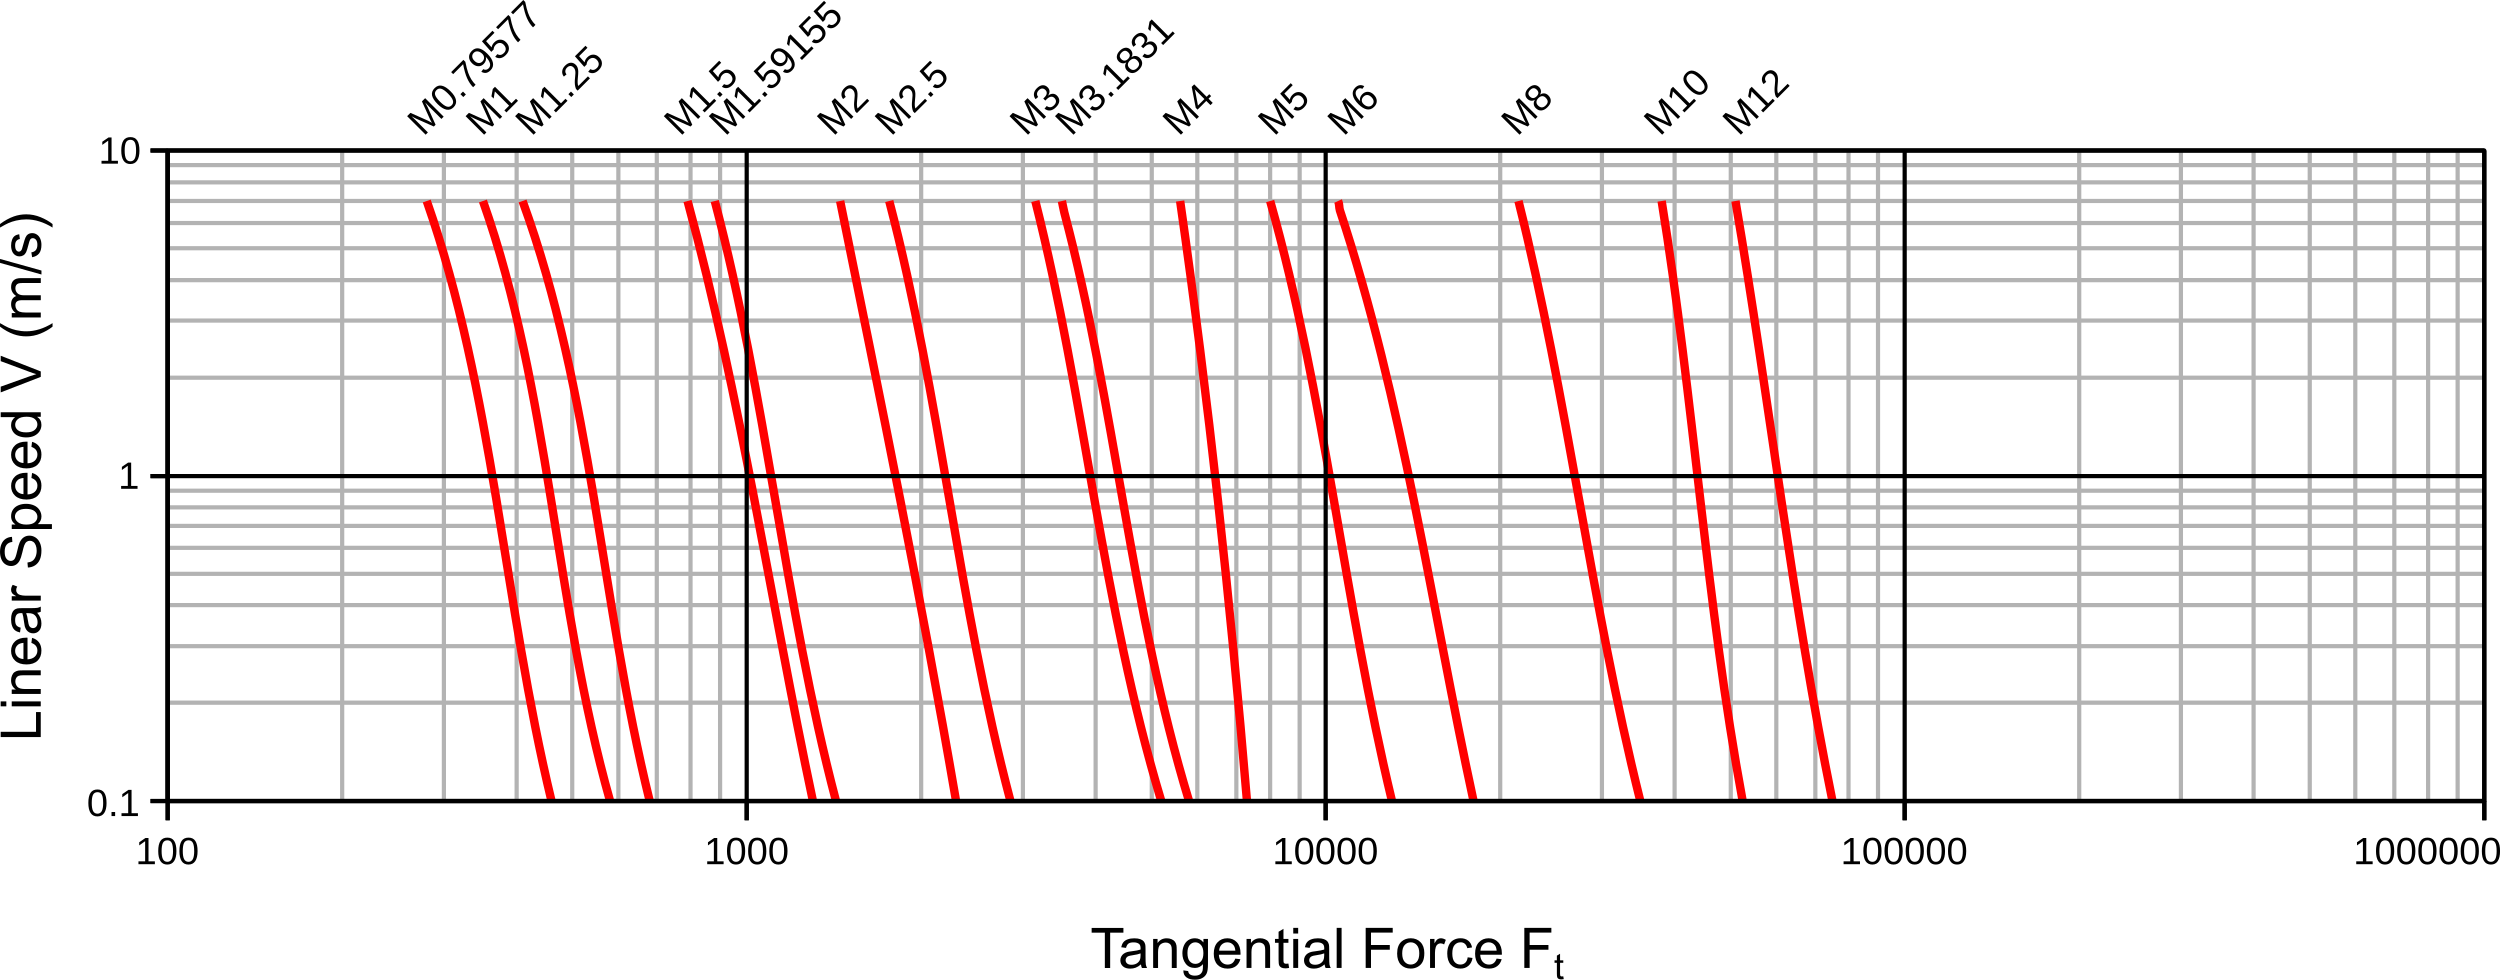 <?xml version="1.0" encoding="UTF-8"?>
<svg width="157.56mm" height="61.748mm" version="1.1" viewBox="0 0 157.56 61.748" xmlns="http://www.w3.org/2000/svg">
 <g fill="none" stroke-linejoin="round" stroke-miterlimit="10">
  <g stroke="#b3b3b3" stroke-width=".265">
   <path d="m21.565 9.485v41"/>
   <path d="m27.976 9.485v41"/>
   <path d="m32.561 9.485v41"/>
   <path d="m36.064 9.485v41"/>
   <path d="m38.972 9.485v41"/>
   <path d="m41.394 9.485v41"/>
   <path d="m43.519 9.485v41"/>
   <path d="m45.383 9.485v41"/>
   <path d="m58.056 9.485v41"/>
   <path d="m64.467 9.485v41"/>
   <path d="m69.051 9.485v41"/>
   <path d="m72.589 9.485v41"/>
   <path d="m75.459 9.485v41"/>
   <path d="m77.919 9.485v41"/>
   <path d="m80.049 9.485v41"/>
   <path d="m81.909 9.485v41"/>
   <path d="m94.549 9.485v41"/>
   <path d="m100.96 9.485v41"/>
   <path d="m105.54 9.485v41"/>
   <path d="m109.08 9.485v41"/>
   <path d="m111.95 9.485v41"/>
   <path d="m114.41 9.485v41"/>
   <path d="m116.5 9.485v41"/>
   <path d="m118.36 9.485v41"/>
   <path d="m131.04 9.485v41"/>
   <path d="m137.45 9.485v41"/>
   <path d="m142.03 9.485v41"/>
   <path d="m145.57 9.485v41"/>
   <path d="m148.44 9.485v41"/>
   <path d="m150.9 9.485v41"/>
   <path d="m153.03 9.485v41"/>
   <path d="m154.89 9.485v41"/>
   <path d="m156.57 44.285h-146"/>
   <path d="m156.57 40.725h-146"/>
   <path d="m156.57 38.135h-146"/>
   <path d="m156.57 36.165h-146"/>
   <path d="m156.57 34.525h-146"/>
   <path d="m156.57 33.145h-146"/>
   <path d="m156.57 31.975h-146"/>
   <path d="m156.57 30.925h-146"/>
   <path d="m156.57 23.805h-146"/>
   <path d="m156.57 20.205h-146"/>
   <path d="m156.57 17.655h-146"/>
   <path d="m156.57 15.645h-146"/>
   <path d="m156.57 14.055h-146"/>
   <path d="m156.57 12.665h-146"/>
   <path d="m156.57 11.495h-146"/>
   <path d="m156.57 10.405h-146"/>
  </g>
  <g stroke="#f00" stroke-width=".529">
   <path d="m115.49 50.485c-2.544-12.509-3.994-25.355-6.113-37.817"/>
   <path d="m109.83 50.485c-2.303-12.432-3.085-25.334-5.107-37.817"/>
   <path d="m103.38 50.485c-3.111-12.443-4.589-25.425-7.679-37.817"/>
   <path d="m92.869 50.485c-2.691-12.435-4.44-25.195-8.424-37.231-0.057-0.193-0.026-0.399-0.112-0.586"/>
   <path d="m87.729 50.485c-2.995-12.424-4.222-25.581-7.678-37.817"/>
   <path d="m78.589 50.485c-1.046-12.581-2.434-25.382-4.212-37.817"/>
   <path d="m74.939 50.485c-3.664-12.01-4.659-25.042-7.865-37.105-0.06-0.235-0.094-0.476-0.149-0.712"/>
   <path d="m73.189 50.485c-3.721-12.322-4.826-25.492-7.939-37.817"/>
   <path d="m63.684 50.485c-3.278-12.371-4.4-25.438-7.641-37.817"/>
   <path d="m60.255 50.485c-2.162-12.64-4.789-25.415-7.306-37.817"/>
   <path d="m52.688 50.485c-3.258-12.363-4.375-25.462-7.641-37.817"/>
   <path d="m51.234 50.485c-2.675-12.603-4.531-25.436-7.902-37.817"/>
   <path d="m40.947 50.485c-3.08-12.475-3.618-25.765-8.014-37.817"/>
   <path d="m38.45 50.485c-3.48-12.29-3.798-25.898-8.014-37.817"/>
   <path d="m34.76 50.485c-3.011-12.439-3.671-25.831-7.865-37.817"/>
  </g>
  <g stroke="#000" stroke-width=".265">
   <path d="m83.549 50.485h-72.981v-41h146v41z"/>
   <path d="m10.568 9.485v41"/>
   <path d="m47.06 9.485v41"/>
   <path d="m83.549 9.485v41"/>
   <path d="m120.04 9.485v41"/>
   <path d="m156.57 9.485v41"/>
   <path d="m156.57 50.485h-146"/>
   <path d="m156.57 30.005h-146"/>
   <path d="m156.57 9.485h-146"/>
   <path d="m10.568 51.695v-1.214"/>
   <path d="m10.568 51.695v-1.214"/>
   <path d="m47.06 51.695v-1.214"/>
   <path d="m47.06 51.695v-1.214"/>
   <path d="m83.549 51.695v-1.214"/>
   <path d="m83.549 51.695v-1.214"/>
   <path d="m120.04 51.695v-1.214"/>
   <path d="m120.04 51.695v-1.214"/>
   <path d="m156.57 51.695v-1.214"/>
   <path d="m156.57 51.695v-1.214"/>
   <path d="m9.487 50.485h1.081"/>
   <path d="m9.487 50.485h1.081"/>
   <path d="m9.487 30.005h1.081"/>
   <path d="m9.487 30.005h1.081"/>
   <path d="m9.487 9.485h1.081"/>
   <path d="m9.487 9.485h1.081"/>
   <path d="m10.568 50.485v-41"/>
   <path d="m10.568 50.485h146"/>
  </g>
 </g>
 <path d="m8.726 54.465v-0.179h0.421v-1.27l-0.372 0.266v-0.199l0.39-0.268h0.194v1.471h0.402v0.179zm2.392-0.826c0 0.276-0.049 0.486-0.146 0.631-0.097 0.145-0.24 0.218-0.43 0.218s-0.332-0.072-0.427-0.217c-0.095-0.144-0.143-0.355-0.143-0.632 0-0.283 0.046-0.496 0.138-0.637 0.093-0.141 0.239-0.212 0.439-0.212 0.195 0 0.338 0.071 0.43 0.214 0.093 0.143 0.139 0.355 0.139 0.635zm-0.214 0c0-0.238-0.028-0.411-0.083-0.518-0.055-0.107-0.145-0.161-0.272-0.161-0.13 0-0.223 0.053-0.28 0.158-0.056 0.105-0.084 0.279-0.084 0.52 0 0.234 0.029 0.406 0.086 0.514 0.058 0.109 0.149 0.163 0.274 0.163 0.124 0 0.215-0.055 0.273-0.166s0.087-0.281 0.087-0.511zm1.548 0c0 0.276-0.049 0.486-0.146 0.631-0.097 0.145-0.24 0.218-0.43 0.218-0.19 0-0.332-0.072-0.427-0.217-0.095-0.144-0.143-0.355-0.143-0.632 0-0.283 0.046-0.496 0.138-0.637 0.093-0.141 0.239-0.212 0.439-0.212 0.194 0 0.338 0.071 0.43 0.214 0.093 0.143 0.139 0.355 0.139 0.635zm-0.214 0c0-0.238-0.028-0.411-0.083-0.518-0.055-0.107-0.145-0.161-0.272-0.161-0.13 0-0.223 0.053-0.28 0.158-0.056 0.105-0.084 0.279-0.084 0.52 0 0.234 0.029 0.406 0.086 0.514 0.058 0.109 0.149 0.163 0.274 0.163 0.124 0 0.215-0.055 0.273-0.166s0.087-0.281 0.087-0.511z"/>
 <path d="m44.571 54.465v-0.179h0.42v-1.27l-0.372 0.266v-0.199l0.39-0.268h0.194v1.471h0.402v0.179zm2.392-0.826c0 0.276-0.049 0.486-0.146 0.631-0.097 0.145-0.24 0.218-0.43 0.218s-0.332-0.072-0.427-0.217c-0.095-0.144-0.143-0.355-0.143-0.632 0-0.283 0.046-0.496 0.138-0.637 0.093-0.141 0.239-0.212 0.439-0.212 0.195 0 0.338 0.071 0.43 0.214 0.093 0.143 0.139 0.355 0.139 0.635zm-0.214 0c0-0.238-0.028-0.411-0.083-0.518-0.055-0.107-0.145-0.161-0.272-0.161-0.13 0-0.223 0.053-0.28 0.158-0.056 0.105-0.084 0.279-0.084 0.52 0 0.234 0.029 0.406 0.086 0.514 0.058 0.109 0.149 0.163 0.274 0.163 0.124 0 0.215-0.055 0.273-0.166s0.087-0.281 0.087-0.511zm1.548 0c0 0.276-0.049 0.486-0.146 0.631-0.097 0.145-0.24 0.218-0.43 0.218-0.19 0-0.332-0.072-0.428-0.217-0.095-0.144-0.143-0.355-0.143-0.632 0-0.283 0.046-0.496 0.138-0.637 0.093-0.141 0.239-0.212 0.439-0.212 0.194 0 0.338 0.071 0.43 0.214 0.093 0.143 0.139 0.355 0.139 0.635zm-0.214 0c0-0.238-0.028-0.411-0.083-0.518-0.055-0.107-0.145-0.161-0.272-0.161-0.13 0-0.223 0.053-0.28 0.158-0.056 0.105-0.084 0.279-0.084 0.52 0 0.234 0.029 0.406 0.086 0.514 0.058 0.109 0.149 0.163 0.274 0.163 0.124 0 0.215-0.055 0.273-0.166s0.087-0.281 0.087-0.511zm1.548 0c0 0.276-0.049 0.486-0.146 0.631-0.097 0.145-0.24 0.218-0.43 0.218s-0.332-0.072-0.427-0.217c-0.095-0.144-0.143-0.355-0.143-0.632 0-0.283 0.046-0.496 0.138-0.637 0.093-0.141 0.239-0.212 0.439-0.212 0.195 0 0.338 0.071 0.43 0.214 0.093 0.143 0.139 0.355 0.139 0.635zm-0.214 0c0-0.238-0.028-0.411-0.083-0.518-0.055-0.107-0.145-0.161-0.272-0.161-0.13 0-0.223 0.053-0.28 0.158-0.056 0.105-0.084 0.279-0.084 0.52 0 0.234 0.029 0.406 0.086 0.514 0.058 0.109 0.149 0.163 0.274 0.163 0.124 0 0.215-0.055 0.273-0.166s0.087-0.281 0.087-0.511z"/>
 <path d="m80.379 54.465v-0.179h0.42v-1.27l-0.372 0.266v-0.199l0.39-0.268h0.194v1.471h0.402v0.179zm2.392-0.826c0 0.276-0.049 0.486-0.146 0.631-0.097 0.145-0.24 0.218-0.43 0.218-0.19 0-0.332-0.072-0.427-0.217-0.095-0.144-0.143-0.355-0.143-0.632 0-0.283 0.046-0.496 0.138-0.637 0.093-0.141 0.239-0.212 0.439-0.212 0.195 0 0.338 0.071 0.43 0.214 0.093 0.143 0.139 0.355 0.139 0.635zm-0.214 0c0-0.238-0.028-0.411-0.083-0.518-0.055-0.107-0.145-0.161-0.272-0.161-0.13 0-0.223 0.053-0.28 0.158-0.056 0.105-0.084 0.279-0.084 0.52 0 0.234 0.029 0.406 0.086 0.514 0.058 0.109 0.149 0.163 0.274 0.163 0.124 0 0.215-0.055 0.273-0.166s0.087-0.281 0.087-0.511zm1.548 0c0 0.276-0.049 0.486-0.146 0.631-0.097 0.145-0.24 0.218-0.43 0.218-0.19 0-0.332-0.072-0.428-0.217-0.095-0.144-0.143-0.355-0.143-0.632 0-0.283 0.046-0.496 0.138-0.637 0.093-0.141 0.239-0.212 0.439-0.212 0.194 0 0.338 0.071 0.43 0.214 0.093 0.143 0.139 0.355 0.139 0.635zm-0.214 0c0-0.238-0.028-0.411-0.083-0.518-0.055-0.107-0.145-0.161-0.272-0.161-0.13 0-0.223 0.053-0.28 0.158-0.056 0.105-0.084 0.279-0.084 0.52 0 0.234 0.029 0.406 0.086 0.514 0.058 0.109 0.149 0.163 0.274 0.163 0.124 0 0.215-0.055 0.273-0.166s0.087-0.281 0.087-0.511zm1.548 0c0 0.276-0.049 0.486-0.146 0.631-0.097 0.145-0.24 0.218-0.43 0.218s-0.332-0.072-0.427-0.217c-0.095-0.144-0.143-0.355-0.143-0.632 0-0.283 0.046-0.496 0.138-0.637 0.093-0.141 0.239-0.212 0.439-0.212 0.195 0 0.338 0.071 0.43 0.214 0.093 0.143 0.139 0.355 0.139 0.635zm-0.214 0c0-0.238-0.028-0.411-0.083-0.518-0.055-0.107-0.145-0.161-0.272-0.161-0.13 0-0.223 0.053-0.28 0.158-0.056 0.105-0.084 0.279-0.084 0.52 0 0.234 0.029 0.406 0.086 0.514 0.058 0.109 0.149 0.163 0.274 0.163 0.124 0 0.215-0.055 0.273-0.166s0.087-0.281 0.087-0.511zm1.548 0c0 0.276-0.049 0.486-0.146 0.631-0.097 0.145-0.24 0.218-0.43 0.218-0.19 0-0.332-0.072-0.428-0.217-0.095-0.144-0.143-0.355-0.143-0.632 0-0.283 0.046-0.496 0.138-0.637 0.093-0.141 0.239-0.212 0.439-0.212 0.194 0 0.338 0.071 0.43 0.214 0.093 0.143 0.139 0.355 0.139 0.635zm-0.214 0c0-0.238-0.028-0.411-0.083-0.518-0.055-0.107-0.145-0.161-0.272-0.161-0.13 0-0.223 0.053-0.28 0.158-0.056 0.105-0.084 0.279-0.084 0.52 0 0.234 0.029 0.406 0.086 0.514 0.058 0.109 0.149 0.163 0.274 0.163 0.124 0 0.215-0.055 0.273-0.166s0.087-0.281 0.087-0.511z"/>
 <path d="m116.19 54.465v-0.179h0.42v-1.27l-0.372 0.266v-0.199l0.39-0.268h0.194v1.471h0.402v0.179zm2.392-0.826c0 0.276-0.049 0.486-0.147 0.631-0.097 0.145-0.24 0.218-0.43 0.218-0.189 0-0.332-0.072-0.427-0.217-0.096-0.144-0.143-0.355-0.143-0.632 0-0.283 0.046-0.496 0.138-0.637 0.093-0.141 0.239-0.212 0.439-0.212 0.195 0 0.338 0.071 0.43 0.214 0.093 0.143 0.14 0.355 0.14 0.635zm-0.215 0c0-0.238-0.027-0.411-0.083-0.518-0.055-0.107-0.145-0.161-0.272-0.161-0.129 0-0.223 0.053-0.28 0.158-0.056 0.105-0.084 0.279-0.084 0.52 0 0.234 0.029 0.406 0.086 0.514 0.057 0.109 0.149 0.163 0.274 0.163 0.124 0 0.215-0.055 0.273-0.166 0.057-0.111 0.086-0.281 0.086-0.511zm1.549 0c0 0.276-0.049 0.486-0.147 0.631-0.097 0.145-0.24 0.218-0.43 0.218-0.189 0-0.332-0.072-0.427-0.217-0.095-0.144-0.143-0.355-0.143-0.632 0-0.283 0.046-0.496 0.138-0.637 0.093-0.141 0.24-0.212 0.439-0.212 0.195 0 0.338 0.071 0.43 0.214 0.093 0.143 0.14 0.355 0.14 0.635zm-0.215 0c0-0.238-0.027-0.411-0.083-0.518-0.054-0.107-0.145-0.161-0.272-0.161-0.129 0-0.223 0.053-0.28 0.158-0.056 0.105-0.084 0.279-0.084 0.52 0 0.234 0.029 0.406 0.086 0.514 0.057 0.109 0.149 0.163 0.274 0.163 0.124 0 0.215-0.055 0.273-0.166 0.057-0.111 0.086-0.281 0.086-0.511zm1.549 0c0 0.276-0.049 0.486-0.147 0.631-0.096 0.145-0.24 0.218-0.429 0.218-0.19 0-0.333-0.072-0.428-0.217-0.095-0.144-0.143-0.355-0.143-0.632 0-0.283 0.046-0.496 0.138-0.637 0.093-0.141 0.24-0.212 0.44-0.212 0.194 0 0.337 0.071 0.429 0.214 0.093 0.143 0.14 0.355 0.14 0.635zm-0.214 0c0-0.238-0.028-0.411-0.084-0.518-0.054-0.107-0.145-0.161-0.271-0.161-0.13 0-0.223 0.053-0.28 0.158-0.057 0.105-0.085 0.279-0.085 0.52 0 0.234 0.029 0.406 0.086 0.514 0.058 0.109 0.149 0.163 0.274 0.163 0.124 0 0.215-0.055 0.273-0.166s0.087-0.281 0.087-0.511zm1.548 0c0 0.276-0.049 0.486-0.146 0.631-0.097 0.145-0.241 0.218-0.43 0.218-0.19 0-0.333-0.072-0.428-0.217-0.095-0.144-0.143-0.355-0.143-0.632 0-0.283 0.046-0.496 0.139-0.637 0.092-0.141 0.239-0.212 0.439-0.212 0.194 0 0.337 0.071 0.43 0.214s0.139 0.355 0.139 0.635zm-0.214 0c0-0.238-0.028-0.411-0.084-0.518-0.054-0.107-0.145-0.161-0.271-0.161-0.13 0-0.223 0.053-0.28 0.158-0.056 0.105-0.085 0.279-0.085 0.52 0 0.234 0.029 0.406 0.086 0.514 0.058 0.109 0.149 0.163 0.274 0.163 0.124 0 0.215-0.055 0.273-0.166s0.087-0.281 0.087-0.511zm1.548 0c0 0.276-0.049 0.486-0.146 0.631-0.097 0.145-0.24 0.218-0.43 0.218s-0.332-0.072-0.428-0.217c-0.095-0.144-0.143-0.355-0.143-0.632 0-0.283 0.047-0.496 0.139-0.637 0.093-0.141 0.239-0.212 0.439-0.212 0.194 0 0.338 0.071 0.43 0.214 0.093 0.143 0.139 0.355 0.139 0.635zm-0.214 0c0-0.238-0.028-0.411-0.083-0.518s-0.146-0.161-0.272-0.161c-0.13 0-0.223 0.053-0.28 0.158-0.056 0.105-0.084 0.279-0.084 0.52 0 0.234 0.028 0.406 0.085 0.514 0.058 0.109 0.149 0.163 0.274 0.163 0.124 0 0.215-0.055 0.273-0.166s0.087-0.281 0.087-0.511z"/>
 <path d="m148.5 54.465v-0.179h0.42v-1.27l-0.372 0.266v-0.199l0.39-0.268h0.194v1.471h0.402v0.179zm2.392-0.826c0 0.276-0.049 0.486-0.147 0.631-0.097 0.145-0.24 0.218-0.43 0.218-0.189 0-0.332-0.072-0.427-0.217-0.096-0.144-0.143-0.355-0.143-0.632 0-0.283 0.046-0.496 0.138-0.637 0.093-0.141 0.239-0.212 0.439-0.212 0.195 0 0.338 0.071 0.43 0.214 0.093 0.143 0.14 0.355 0.14 0.635zm-0.215 0c0-0.238-0.027-0.411-0.083-0.518-0.055-0.107-0.145-0.161-0.272-0.161-0.129 0-0.223 0.053-0.28 0.158-0.056 0.105-0.084 0.279-0.084 0.52 0 0.234 0.029 0.406 0.086 0.514 0.057 0.109 0.149 0.163 0.274 0.163 0.124 0 0.215-0.055 0.273-0.166 0.057-0.111 0.086-0.281 0.086-0.511zm1.549 0c0 0.276-0.049 0.486-0.147 0.631-0.097 0.145-0.24 0.218-0.43 0.218-0.189 0-0.332-0.072-0.427-0.217-0.095-0.144-0.143-0.355-0.143-0.632 0-0.283 0.046-0.496 0.138-0.637 0.093-0.141 0.24-0.212 0.439-0.212 0.195 0 0.338 0.071 0.43 0.214 0.093 0.143 0.14 0.355 0.14 0.635zm-0.215 0c0-0.238-0.027-0.411-0.083-0.518-0.054-0.107-0.145-0.161-0.272-0.161-0.129 0-0.223 0.053-0.28 0.158-0.056 0.105-0.084 0.279-0.084 0.52 0 0.234 0.029 0.406 0.086 0.514 0.057 0.109 0.149 0.163 0.274 0.163 0.124 0 0.215-0.055 0.273-0.166 0.057-0.111 0.086-0.281 0.086-0.511zm1.549 0c0 0.276-0.049 0.486-0.147 0.631-0.096 0.145-0.24 0.218-0.429 0.218-0.19 0-0.333-0.072-0.428-0.217-0.095-0.144-0.143-0.355-0.143-0.632 0-0.283 0.046-0.496 0.138-0.637 0.093-0.141 0.24-0.212 0.44-0.212 0.194 0 0.337 0.071 0.429 0.214 0.093 0.143 0.14 0.355 0.14 0.635zm-0.214 0c0-0.238-0.028-0.411-0.084-0.518-0.054-0.107-0.145-0.161-0.271-0.161-0.13 0-0.223 0.053-0.28 0.158-0.057 0.105-0.085 0.279-0.085 0.52 0 0.234 0.029 0.406 0.086 0.514 0.058 0.109 0.149 0.163 0.274 0.163 0.124 0 0.215-0.055 0.273-0.166s0.087-0.281 0.087-0.511zm1.548 0c0 0.276-0.049 0.486-0.146 0.631-0.097 0.145-0.241 0.218-0.43 0.218-0.19 0-0.333-0.072-0.428-0.217-0.095-0.144-0.143-0.355-0.143-0.632 0-0.283 0.046-0.496 0.139-0.637 0.092-0.141 0.239-0.212 0.439-0.212 0.194 0 0.337 0.071 0.43 0.214s0.139 0.355 0.139 0.635zm-0.214 0c0-0.238-0.028-0.411-0.084-0.518-0.054-0.107-0.145-0.161-0.271-0.161-0.13 0-0.223 0.053-0.28 0.158-0.056 0.105-0.085 0.279-0.085 0.52 0 0.234 0.029 0.406 0.086 0.514 0.058 0.109 0.149 0.163 0.274 0.163 0.124 0 0.215-0.055 0.273-0.166s0.087-0.281 0.087-0.511zm1.548 0c0 0.276-0.049 0.486-0.146 0.631-0.097 0.145-0.24 0.218-0.43 0.218s-0.332-0.072-0.428-0.217c-0.095-0.144-0.143-0.355-0.143-0.632 0-0.283 0.047-0.496 0.139-0.637 0.093-0.141 0.239-0.212 0.439-0.212 0.194 0 0.338 0.071 0.43 0.214 0.093 0.143 0.139 0.355 0.139 0.635zm-0.214 0c0-0.238-0.028-0.411-0.083-0.518s-0.146-0.161-0.272-0.161c-0.13 0-0.223 0.053-0.28 0.158-0.056 0.105-0.084 0.279-0.084 0.52 0 0.234 0.028 0.406 0.085 0.514 0.058 0.109 0.149 0.163 0.274 0.163 0.124 0 0.215-0.055 0.273-0.166s0.087-0.281 0.087-0.511zm1.548 0c0 0.276-0.048 0.486-0.146 0.631-0.097 0.145-0.24 0.218-0.43 0.218s-0.332-0.072-0.428-0.217c-0.095-0.144-0.142-0.355-0.142-0.632 0-0.283 0.046-0.496 0.138-0.637 0.093-0.141 0.239-0.212 0.439-0.212 0.194 0 0.338 0.071 0.43 0.214 0.093 0.143 0.139 0.355 0.139 0.635zm-0.214 0c0-0.238-0.028-0.411-0.083-0.518s-0.145-0.161-0.272-0.161c-0.13 0-0.223 0.053-0.28 0.158-0.056 0.105-0.084 0.279-0.084 0.52 0 0.234 0.028 0.406 0.085 0.514 0.058 0.109 0.149 0.163 0.274 0.163s0.215-0.055 0.273-0.166 0.087-0.281 0.087-0.511z"/>
 <path d="m6.715 50.605c0 0.276-0.049 0.486-0.146 0.631-0.097 0.145-0.24 0.218-0.43 0.218s-0.332-0.072-0.428-0.217c-0.095-0.144-0.143-0.355-0.143-0.632 0-0.283 0.046-0.496 0.138-0.637 0.093-0.141 0.239-0.212 0.439-0.212 0.194 0 0.338 0.071 0.43 0.214 0.093 0.143 0.139 0.355 0.139 0.635zm-0.214 0c0-0.238-0.028-0.411-0.083-0.518-0.055-0.107-0.145-0.161-0.272-0.161-0.13 0-0.223 0.053-0.28 0.158-0.056 0.105-0.084 0.279-0.084 0.52 0 0.234 0.029 0.406 0.086 0.514 0.058 0.109 0.149 0.163 0.274 0.163 0.124 0 0.215-0.055 0.273-0.166s0.087-0.281 0.087-0.511zm0.527 0.826v-0.257h0.228v0.257zm0.63 0v-0.179h0.421v-1.27l-0.372 0.266v-0.199l0.39-0.268h0.194v1.471h0.402v0.179z"/>
 <path d="m7.633 30.805v-0.179h0.421v-1.27l-0.372 0.266v-0.199l0.39-0.268h0.194v1.471h0.402v0.179z"/>
 <path d="m6.398 10.315v-0.179h0.421v-1.27l-0.372 0.266v-0.199l0.39-0.268h0.194v1.471h0.402v0.179zm2.392-0.826c0 0.276-0.049 0.486-0.146 0.631-0.097 0.145-0.24 0.218-0.43 0.218s-0.332-0.072-0.428-0.217c-0.095-0.144-0.143-0.355-0.143-0.632 0-0.283 0.046-0.496 0.138-0.637 0.093-0.141 0.239-0.212 0.439-0.212 0.194 0 0.338 0.071 0.43 0.214 0.093 0.143 0.139 0.355 0.139 0.635zm-0.214 0c0-0.238-0.028-0.411-0.083-0.518-0.055-0.107-0.145-0.16-0.272-0.16-0.13 0-0.223 0.053-0.28 0.158-0.056 0.105-0.084 0.279-0.084 0.52 0 0.234 0.029 0.406 0.086 0.514 0.058 0.109 0.149 0.163 0.274 0.163 0.124-1e-4 0.215-0.056 0.273-0.166 0.058-0.111 0.087-0.281 0.087-0.511z"/>
 <path d="m27.819 7.495-0.779-0.779c-0.086-0.086-0.166-0.171-0.241-0.256 0.072 0.126 0.125 0.227 0.159 0.305l0.494 1.097-0.111 0.111-1.101-0.489-0.187-0.094-0.118-0.064 0.094 0.089 0.16 0.153 0.778 0.779-0.141 0.141-1.167-1.167 0.208-0.208 1.12 0.499c0.044 0.022 0.089 0.046 0.137 0.074 0.048 0.027 0.081 0.046 0.101 0.06-0.018-0.027-0.042-0.069-0.073-0.128-0.031-0.06-0.05-0.098-0.056-0.114l-0.504-1.114 0.203-0.203 1.167 1.167zm0.575-1.743c0.195 0.195 0.309 0.378 0.343 0.55 0.034 0.171-0.016 0.324-0.15 0.458-0.134 0.134-0.286 0.184-0.456 0.149-0.17-0.035-0.352-0.15-0.548-0.346-0.2-0.2-0.318-0.383-0.353-0.548-0.034-0.166 0.019-0.319 0.161-0.461 0.138-0.137 0.289-0.188 0.456-0.152 0.167 0.035 0.349 0.152 0.547 0.35zm-0.152 0.152c-0.168-0.168-0.31-0.271-0.425-0.307-0.114-0.037-0.216-0.011-0.306 0.079-0.092 0.092-0.12 0.195-0.086 0.31 0.035 0.114 0.138 0.257 0.308 0.427 0.166 0.166 0.307 0.267 0.424 0.303 0.118 0.036 0.221 0.01 0.309-0.079 0.088-0.088 0.113-0.191 0.075-0.311-0.038-0.119-0.138-0.26-0.3-0.422zm0.957 0.211-0.181-0.181 0.162-0.162 0.181 0.181zm0.128-2.221c0.063 0.301 0.121 0.528 0.175 0.681 0.054 0.152 0.119 0.291 0.195 0.417 0.076 0.125 0.168 0.241 0.276 0.349l-0.156 0.156c-0.149-0.149-0.274-0.337-0.376-0.565-0.102-0.229-0.186-0.524-0.253-0.887l-0.627 0.627-0.127-0.127 0.771-0.771zm1.387-0.509c0.2 0.2 0.318 0.391 0.352 0.572 0.035 0.181-0.015 0.338-0.151 0.474-0.091 0.091-0.183 0.145-0.277 0.162-0.093 0.016-0.195-0.007-0.304-0.069l0.12-0.165c0.127 0.067 0.241 0.05 0.343-0.051 0.086-0.086 0.112-0.192 0.08-0.318-0.033-0.126-0.121-0.264-0.267-0.414 0.028 0.072 0.03 0.15 0.007 0.234-0.024 0.083-0.068 0.157-0.132 0.221-0.105 0.105-0.225 0.153-0.359 0.144-0.135-0.009-0.261-0.073-0.38-0.191-0.122-0.122-0.184-0.252-0.185-0.39-0.002-0.139 0.059-0.269 0.18-0.391 0.13-0.13 0.276-0.18 0.439-0.151 0.163 0.029 0.341 0.14 0.533 0.333zm-0.306 0.018c-0.094-0.094-0.191-0.148-0.291-0.162-0.101-0.014-0.187 0.015-0.259 0.087-0.072 0.072-0.104 0.153-0.096 0.244 0.007 0.09 0.052 0.177 0.136 0.26 0.085 0.085 0.173 0.132 0.264 0.14 0.091 0.008 0.171-0.024 0.242-0.094 0.043-0.043 0.073-0.093 0.091-0.149 0.017-0.057 0.018-0.114 0.003-0.171-0.014-0.057-0.044-0.109-0.09-0.155zm1.486-0.744c0.123 0.123 0.183 0.257 0.181 0.401-0.002 0.144-0.068 0.28-0.198 0.41-0.109 0.109-0.22 0.173-0.335 0.192-0.114 0.019-0.225-0.007-0.333-0.08l0.133-0.168c0.147 0.084 0.285 0.061 0.416-0.07 0.08-0.08 0.119-0.167 0.116-0.26-0.003-0.094-0.047-0.183-0.132-0.268-0.073-0.073-0.156-0.11-0.247-0.109-0.09 3e-5 -0.174 0.039-0.252 0.116-0.04 0.04-0.072 0.084-0.094 0.132-0.022 0.047-0.035 0.104-0.04 0.169l-0.146 0.146-0.589-0.667 0.663-0.663 0.127 0.127-0.528 0.528 0.348 0.393c0.015-0.114 0.07-0.219 0.167-0.316 0.115-0.115 0.24-0.173 0.375-0.173 0.136-0.001 0.258 0.052 0.366 0.161zm0.263-1.595c0.063 0.301 0.121 0.528 0.176 0.681 0.054 0.152 0.119 0.291 0.195 0.417 0.076 0.125 0.168 0.241 0.276 0.349l-0.156 0.156c-0.149-0.149-0.274-0.337-0.376-0.565-0.102-0.229-0.186-0.524-0.253-0.887l-0.627 0.627-0.127-0.127 0.771-0.771zm0.943-0.943c0.063 0.301 0.121 0.528 0.176 0.681s0.119 0.291 0.195 0.417c0.076 0.125 0.168 0.241 0.276 0.349l-0.156 0.156c-0.149-0.149-0.274-0.337-0.376-0.565-0.102-0.229-0.186-0.524-0.253-0.887l-0.627 0.627-0.127-0.127 0.771-0.771z"/>
 <path d="m31.505 7.495-0.779-0.779c-0.086-0.086-0.166-0.171-0.241-0.256 0.072 0.126 0.125 0.228 0.159 0.305l0.494 1.097-0.111 0.111-1.101-0.489-0.187-0.094-0.118-0.064 0.094 0.089 0.16 0.153 0.778 0.779-0.141 0.141-1.167-1.167 0.208-0.208 1.12 0.499c0.044 0.022 0.089 0.046 0.137 0.074 0.048 0.027 0.081 0.046 0.101 0.06-0.018-0.027-0.042-0.069-0.073-0.128-0.031-0.06-0.05-0.098-0.056-0.114l-0.504-1.114 0.203-0.203 1.167 1.167zm0.411-0.411-0.127-0.127 0.297-0.297-0.898-0.898-0.075 0.451-0.141-0.141 0.086-0.465 0.138-0.137 1.04 1.04 0.284-0.284 0.127 0.127z"/>
 <path d="m34.624 7.495-0.779-0.779c-0.086-0.086-0.166-0.171-0.241-0.256 0.072 0.126 0.125 0.227 0.159 0.305l0.494 1.097-0.111 0.111-1.101-0.489-0.187-0.094-0.118-0.064 0.094 0.089 0.16 0.153 0.778 0.779-0.141 0.141-1.167-1.167 0.208-0.208 1.12 0.499c0.044 0.022 0.089 0.046 0.137 0.074 0.048 0.027 0.081 0.046 0.101 0.06-0.018-0.027-0.042-0.069-0.073-0.128-0.031-0.06-0.05-0.098-0.056-0.114l-0.504-1.114 0.203-0.203 1.167 1.167zm0.411-0.411-0.127-0.127 0.297-0.297-0.898-0.898-0.075 0.451-0.141-0.141 0.086-0.465 0.138-0.137 1.04 1.04 0.284-0.284 0.127 0.127zm0.969-0.969-0.181-0.181 0.162-0.162 0.181 0.181zm0.402-0.402-0.105-0.105c-0.036-0.093-0.059-0.184-0.068-0.273-0.009-0.091-0.011-0.178-0.006-0.263 0.004-0.085 0.011-0.166 0.021-0.244 0.01-0.078 0.015-0.152 0.017-0.222 0.001-0.07-0.006-0.134-0.022-0.193-0.015-0.06-0.047-0.113-0.094-0.161-0.064-0.064-0.133-0.095-0.205-0.093-0.073 2e-3 -0.143 0.036-0.209 0.103-0.064 0.064-0.099 0.133-0.105 0.21-0.007 0.075 0.018 0.147 0.073 0.217l-0.167 0.138c-0.082-0.104-0.117-0.218-0.104-0.341 0.013-0.124 0.073-0.239 0.18-0.346 0.118-0.118 0.236-0.18 0.354-0.187 0.119-0.008 0.229 0.039 0.331 0.141 0.045 0.045 0.08 0.101 0.104 0.166 0.024 0.065 0.038 0.141 0.042 0.226 0.004 0.086-5e-3 0.233-0.026 0.442-0.012 0.115-0.015 0.213-0.011 0.292 0.004 0.079 0.017 0.146 0.039 0.201l0.609-0.609 0.127 0.127zm1.35-2.11c0.123 0.123 0.183 0.257 0.18 0.401-0.002 0.144-0.068 0.28-0.198 0.41-0.109 0.109-0.22 0.173-0.335 0.192s-0.225-0.007-0.333-0.08l0.133-0.168c0.147 0.084 0.285 0.061 0.416-0.07 0.08-0.08 0.119-0.167 0.116-0.26-0.003-0.094-0.047-0.183-0.132-0.268-0.073-0.073-0.156-0.11-0.247-0.109-0.09 2e-5 -0.174 0.039-0.252 0.116-0.04 0.04-0.071 0.084-0.094 0.132-0.022 0.047-0.035 0.104-0.04 0.169l-0.146 0.146-0.589-0.667 0.663-0.663 0.127 0.127-0.528 0.528 0.348 0.393c0.015-0.114 0.07-0.219 0.167-0.316 0.115-0.115 0.24-0.173 0.375-0.173 0.136-0.001 0.258 0.052 0.366 0.161z"/>
 <path d="m43.996 7.495-0.779-0.779c-0.086-0.086-0.166-0.171-0.241-0.256 0.072 0.126 0.125 0.227 0.159 0.305l0.494 1.097-0.111 0.111-1.101-0.489-0.187-0.094-0.118-0.064 0.094 0.089 0.16 0.153 0.779 0.779-0.141 0.141-1.167-1.167 0.208-0.208 1.12 0.499c0.044 0.022 0.089 0.046 0.137 0.074 0.048 0.027 0.081 0.046 0.101 0.06-0.018-0.027-0.042-0.069-0.073-0.128-0.031-0.06-0.05-0.098-0.056-0.114l-0.504-1.114 0.203-0.203 1.167 1.167zm0.411-0.411-0.127-0.127 0.297-0.297-0.898-0.898-0.075 0.451-0.141-0.141 0.086-0.465 0.138-0.137 1.04 1.04 0.284-0.284 0.127 0.127zm0.969-0.969-0.181-0.181 0.162-0.162 0.181 0.181zm0.808-1.569c0.123 0.123 0.183 0.257 0.18 0.401-0.002 0.144-0.068 0.28-0.198 0.41-0.109 0.109-0.22 0.173-0.335 0.192s-0.225-0.007-0.333-0.08l0.133-0.168c0.147 0.084 0.285 0.061 0.416-0.07 0.08-0.08 0.119-0.167 0.116-0.26-0.003-0.094-0.047-0.183-0.132-0.268-0.073-0.073-0.156-0.11-0.247-0.109-0.091 2e-5 -0.174 0.039-0.252 0.116-0.04 0.04-0.071 0.084-0.094 0.132-0.022 0.047-0.035 0.104-0.04 0.169l-0.146 0.146-0.589-0.667 0.663-0.663 0.127 0.127-0.528 0.528 0.348 0.393c0.015-0.114 0.07-0.219 0.167-0.316 0.115-0.115 0.24-0.173 0.375-0.173 0.136-0.001 0.258 0.052 0.366 0.161z"/>
 <path d="m46.83 7.495-0.779-0.779c-0.086-0.086-0.166-0.171-0.241-0.256 0.072 0.126 0.125 0.228 0.159 0.305l0.494 1.097-0.111 0.111-1.101-0.489-0.187-0.094-0.118-0.064 0.094 0.089 0.16 0.153 0.779 0.779-0.141 0.141-1.167-1.167 0.208-0.208 1.12 0.499c0.044 0.022 0.089 0.046 0.137 0.074 0.048 0.027 0.081 0.046 0.101 0.06-0.018-0.026-0.042-0.069-0.073-0.128-0.031-0.06-0.05-0.098-0.056-0.114l-0.504-1.114 0.203-0.203 1.167 1.167zm0.411-0.411-0.127-0.127 0.297-0.297-0.898-0.898-0.075 0.451-0.141-0.141 0.086-0.465 0.138-0.137 1.04 1.04 0.284-0.284 0.127 0.127zm0.969-0.969-0.181-0.181 0.162-0.162 0.181 0.181zm0.808-1.569c0.123 0.123 0.183 0.257 0.18 0.401-0.002 0.144-0.068 0.28-0.198 0.41-0.109 0.109-0.22 0.173-0.335 0.192-0.114 0.019-0.225-0.007-0.333-0.08l0.133-0.168c0.147 0.084 0.285 0.061 0.416-0.07 0.08-0.08 0.119-0.167 0.116-0.26-0.003-0.094-0.047-0.183-0.132-0.268-0.073-0.073-0.156-0.11-0.247-0.109-0.091 3e-5 -0.174 0.039-0.252 0.116-0.04 0.04-0.071 0.084-0.094 0.132-0.022 0.047-0.035 0.104-0.04 0.169l-0.146 0.146-0.589-0.667 0.663-0.663 0.127 0.127-0.528 0.528 0.348 0.393c0.015-0.114 0.07-0.219 0.167-0.316 0.115-0.115 0.24-0.173 0.375-0.173 0.136-0.001 0.258 0.052 0.366 0.161zm0.707-1.161c0.2 0.2 0.318 0.391 0.352 0.572 0.035 0.181-0.015 0.338-0.151 0.474-0.091 0.091-0.183 0.145-0.277 0.162-0.093 0.016-0.195-0.007-0.304-0.069l0.12-0.165c0.127 0.067 0.241 0.05 0.343-0.051 0.086-0.086 0.112-0.192 0.08-0.318s-0.121-0.264-0.267-0.414c0.028 0.072 0.03 0.15 0.007 0.234-0.024 0.083-0.068 0.157-0.132 0.221-0.105 0.105-0.225 0.153-0.359 0.144-0.135-0.009-0.262-0.073-0.38-0.191-0.122-0.122-0.184-0.252-0.185-0.39-0.002-0.139 0.059-0.269 0.181-0.391 0.13-0.13 0.276-0.18 0.439-0.151 0.163 0.029 0.341 0.14 0.533 0.333zm-0.306 0.018c-0.094-0.094-0.191-0.148-0.291-0.162-0.101-0.014-0.187 0.015-0.259 0.087-0.072 0.072-0.104 0.153-0.096 0.244 0.007 0.09 0.052 0.177 0.136 0.26 0.085 0.085 0.173 0.132 0.264 0.14 0.09 0.008 0.171-0.024 0.242-0.094 0.043-0.043 0.073-0.093 0.091-0.149 0.017-0.057 0.018-0.114 0.003-0.171-0.014-0.057-0.044-0.109-0.09-0.155zm1.123 0.379-0.127-0.127 0.297-0.297-0.898-0.898-0.075 0.451-0.141-0.141 0.086-0.465 0.138-0.137 1.04 1.04 0.284-0.284 0.127 0.127zm1.306-2.067c0.123 0.123 0.183 0.257 0.181 0.401-0.002 0.144-0.068 0.28-0.198 0.41-0.109 0.109-0.22 0.173-0.335 0.192s-0.225-0.007-0.333-0.08l0.133-0.168c0.147 0.084 0.285 0.061 0.416-0.07 0.08-0.08 0.119-0.167 0.116-0.26-0.003-0.094-0.047-0.183-0.132-0.268-0.073-0.073-0.156-0.11-0.247-0.109-0.09 2e-5 -0.174 0.039-0.252 0.116-0.04 0.04-0.071 0.084-0.094 0.132-0.022 0.047-0.035 0.104-0.04 0.169l-0.146 0.146-0.589-0.667 0.663-0.663 0.127 0.127-0.528 0.528 0.348 0.393c0.015-0.114 0.07-0.219 0.167-0.316 0.115-0.115 0.24-0.173 0.375-0.173 0.136-0.001 0.258 0.052 0.366 0.161zm0.943-0.943c0.123 0.123 0.183 0.257 0.181 0.401-0.002 0.144-0.068 0.28-0.198 0.41-0.109 0.109-0.22 0.173-0.335 0.192-0.114 0.019-0.225-0.007-0.333-0.08l0.133-0.168c0.147 0.084 0.285 0.061 0.416-0.07 0.08-0.08 0.119-0.167 0.116-0.26-0.003-0.094-0.047-0.183-0.132-0.268-0.073-0.073-0.156-0.11-0.247-0.109-0.09 2.7e-5 -0.174 0.039-0.252 0.116-0.04 0.04-0.072 0.084-0.094 0.132-0.022 0.047-0.035 0.104-0.04 0.169l-0.146 0.146-0.589-0.667 0.663-0.663 0.127 0.127-0.528 0.528 0.348 0.393c0.015-0.114 0.07-0.219 0.167-0.316 0.115-0.115 0.24-0.173 0.375-0.173 0.136-0.001 0.258 0.052 0.366 0.161z"/>
 <path d="m53.641 7.495-0.779-0.779c-0.086-0.086-0.167-0.171-0.241-0.256 0.072 0.126 0.125 0.228 0.159 0.305l0.494 1.097-0.111 0.111-1.101-0.489-0.187-0.094-0.118-0.064 0.094 0.089 0.16 0.153 0.779 0.779-0.141 0.141-1.167-1.167 0.208-0.208 1.12 0.499c0.044 0.022 0.089 0.046 0.137 0.074 0.048 0.027 0.081 0.046 0.101 0.06-0.018-0.027-0.042-0.069-0.073-0.128-0.031-0.06-0.05-0.098-0.056-0.114l-0.504-1.114 0.203-0.203 1.167 1.167zm0.367-0.367-0.105-0.105c-0.036-0.093-0.059-0.184-0.068-0.273-0.009-0.091-0.011-0.178-0.006-0.263 0.004-0.085 0.011-0.166 0.021-0.244 0.01-0.078 0.015-0.152 0.017-0.222 0.001-0.07-0.006-0.134-0.022-0.193-0.015-0.06-0.047-0.113-0.094-0.161-0.064-0.064-0.133-0.095-0.205-0.093-0.073 2e-3 -0.143 0.036-0.21 0.104-0.064 0.064-0.099 0.133-0.105 0.21-0.007 0.075 0.018 0.147 0.073 0.217l-0.167 0.138c-0.082-0.104-0.117-0.218-0.104-0.341 0.013-0.124 0.073-0.239 0.18-0.346 0.118-0.118 0.236-0.18 0.354-0.187 0.119-0.008 0.229 0.039 0.331 0.141 0.045 0.045 0.08 0.101 0.104 0.166 0.024 0.065 0.038 0.141 0.042 0.226 0.004 0.086-5e-3 0.233-0.026 0.442-0.012 0.115-0.015 0.213-0.011 0.292 0.004 0.079 0.017 0.146 0.039 0.201l0.609-0.609 0.127 0.127z"/>
 <path d="m57.285 7.495-0.779-0.779c-0.086-0.086-0.166-0.171-0.241-0.256 0.072 0.126 0.125 0.227 0.159 0.305l0.494 1.097-0.111 0.111-1.101-0.489-0.187-0.094-0.118-0.064 0.094 0.089 0.16 0.153 0.779 0.779-0.141 0.141-1.167-1.167 0.208-0.208 1.12 0.499c0.044 0.022 0.089 0.046 0.137 0.074 0.048 0.027 0.081 0.046 0.101 0.06-0.018-0.027-0.042-0.069-0.073-0.128-0.031-0.06-0.05-0.098-0.056-0.114l-0.504-1.114 0.203-0.203 1.167 1.167zm0.367-0.367-0.105-0.105c-0.036-0.093-0.059-0.184-0.068-0.273-0.009-0.091-0.011-0.178-0.006-0.263 0.004-0.085 0.011-0.166 0.021-0.244 0.01-0.078 0.015-0.152 0.017-0.222 0.001-0.07-0.006-0.134-0.022-0.193-0.015-0.06-0.047-0.113-0.094-0.161-0.064-0.064-0.133-0.095-0.205-0.093-0.073 2e-3 -0.143 0.036-0.21 0.104-0.064 0.064-0.099 0.133-0.105 0.21-0.007 0.075 0.018 0.147 0.073 0.217l-0.166 0.138c-0.082-0.104-0.117-0.218-0.104-0.341 0.013-0.124 0.073-0.239 0.181-0.346 0.118-0.118 0.236-0.18 0.354-0.187 0.119-0.008 0.229 0.039 0.331 0.141 0.045 0.045 0.08 0.101 0.104 0.166 0.024 0.065 0.038 0.141 0.042 0.226 0.004 0.086-0.005 0.233-0.026 0.442-0.012 0.115-0.015 0.213-0.011 0.292 0.004 0.079 0.017 0.146 0.039 0.201l0.609-0.609 0.127 0.127zm1.013-1.013-0.181-0.181 0.162-0.162 0.181 0.181zm0.808-1.569c0.123 0.123 0.183 0.257 0.181 0.401-0.002 0.144-0.068 0.28-0.198 0.41-0.109 0.109-0.22 0.173-0.335 0.192s-0.225-0.007-0.333-0.08l0.133-0.168c0.147 0.084 0.285 0.061 0.416-0.07 0.08-0.08 0.119-0.167 0.116-0.26-0.003-0.094-0.047-0.183-0.132-0.268-0.073-0.073-0.156-0.11-0.247-0.109-0.09 3e-5 -0.174 0.039-0.252 0.116-0.04 0.04-0.072 0.084-0.094 0.132-0.022 0.047-0.035 0.104-0.04 0.169l-0.146 0.146-0.589-0.667 0.663-0.663 0.127 0.127-0.528 0.528 0.348 0.393c0.015-0.114 0.07-0.219 0.166-0.316 0.115-0.115 0.24-0.173 0.375-0.173 0.136-0.001 0.258 0.052 0.366 0.161z"/>
 <path d="m65.784 7.495-0.779-0.779c-0.086-0.086-0.166-0.171-0.241-0.256 0.072 0.126 0.125 0.228 0.159 0.305l0.494 1.097-0.111 0.111-1.101-0.489-0.187-0.094-0.118-0.064 0.094 0.089 0.16 0.153 0.779 0.779-0.141 0.141-1.167-1.167 0.208-0.208 1.12 0.499c0.044 0.022 0.089 0.046 0.137 0.074 0.048 0.027 0.081 0.046 0.101 0.06-0.018-0.027-0.042-0.069-0.073-0.128-0.031-0.06-0.05-0.098-0.056-0.114l-0.504-1.114 0.203-0.203 1.167 1.167zm0.828-1.473c0.108 0.108 0.157 0.225 0.147 0.353s-0.078 0.255-0.205 0.382c-0.118 0.118-0.239 0.186-0.363 0.204-0.124 0.017-0.244-0.021-0.362-0.112l0.14-0.168c0.158 0.118 0.312 0.102 0.461-0.047 0.075-0.075 0.115-0.152 0.121-0.232 0.006-0.08-0.027-0.157-0.1-0.229-0.064-0.064-0.138-0.088-0.222-0.075-0.085 0.013-0.173 0.065-0.265 0.157l-0.085 0.085-0.129-0.129 0.081-0.081c0.082-0.082 0.127-0.163 0.137-0.243 0.009-0.081-0.017-0.153-0.08-0.216-0.062-0.062-0.13-0.093-0.203-0.092-0.073 0-0.145 0.036-0.218 0.108-0.066 0.066-0.102 0.136-0.109 0.21-0.007 0.074 0.017 0.145 0.072 0.213l-0.162 0.138c-0.085-0.107-0.119-0.221-0.105-0.342 0.015-0.122 0.076-0.237 0.183-0.344 0.117-0.117 0.235-0.181 0.354-0.191 0.119-0.011 0.228 0.032 0.325 0.129 0.075 0.075 0.114 0.156 0.119 0.245 5e-3 0.088-0.024 0.18-0.087 0.276l0.004 4e-3c0.097-0.078 0.194-0.117 0.292-0.116 0.098 5.5e-4 0.184 0.038 0.258 0.113z"/>
 <path d="m68.65 7.495-0.779-0.779c-0.086-0.086-0.166-0.171-0.241-0.256 0.072 0.126 0.125 0.228 0.159 0.305l0.494 1.097-0.111 0.111-1.101-0.489-0.187-0.094-0.118-0.064 0.094 0.089 0.16 0.153 0.779 0.779-0.141 0.141-1.167-1.167 0.208-0.208 1.12 0.499c0.044 0.022 0.089 0.046 0.137 0.074 0.048 0.027 0.081 0.046 0.101 0.06-0.018-0.027-0.042-0.069-0.073-0.128-0.031-0.06-0.05-0.098-0.056-0.114l-0.504-1.114 0.203-0.203 1.167 1.167zm0.828-1.473c0.108 0.108 0.157 0.225 0.147 0.353s-0.078 0.255-0.205 0.382c-0.118 0.118-0.239 0.186-0.363 0.204-0.124 0.017-0.244-0.021-0.362-0.112l0.14-0.168c0.158 0.118 0.312 0.102 0.461-0.047 0.075-0.075 0.115-0.152 0.121-0.232 0.006-0.08-0.027-0.157-0.1-0.229-0.064-0.063-0.138-0.088-0.222-0.074-0.084 0.013-0.173 0.065-0.265 0.157l-0.085 0.085-0.129-0.129 0.081-0.081c0.082-0.082 0.127-0.163 0.137-0.243 0.009-0.081-0.017-0.153-0.08-0.216-0.062-0.062-0.13-0.093-0.203-0.092-0.073 1e-5 -0.145 0.036-0.218 0.109-0.066 0.066-0.102 0.136-0.109 0.21-0.007 0.074 0.017 0.145 0.072 0.213l-0.162 0.138c-0.085-0.107-0.119-0.221-0.105-0.342 0.015-0.122 0.076-0.237 0.183-0.344 0.117-0.117 0.235-0.181 0.354-0.191 0.119-0.011 0.228 0.032 0.325 0.129 0.075 0.075 0.114 0.156 0.119 0.245 5e-3 0.088-0.024 0.18-0.087 0.276l0.004 4e-3c0.097-0.078 0.194-0.117 0.292-0.116 0.098 5.5e-4 0.184 0.038 0.258 0.113zm0.552 0.093-0.181-0.181 0.162-0.162 0.181 0.181zm0.446-0.446-0.127-0.127 0.297-0.297-0.898-0.898-0.075 0.451-0.141-0.141 0.086-0.465 0.138-0.137 1.04 1.04 0.284-0.284 0.127 0.127zm1.358-2.009c0.108 0.108 0.157 0.226 0.149 0.354-0.008 0.129-0.076 0.257-0.205 0.385-0.125 0.125-0.252 0.193-0.382 0.205-0.129 0.011-0.248-0.038-0.357-0.147-0.076-0.076-0.118-0.162-0.127-0.258-0.008-0.096 0.016-0.183 0.073-0.262l-4e-3 -4e-3c-0.078 0.049-0.161 0.067-0.248 0.054-0.086-0.013-0.163-0.053-0.229-0.12-0.089-0.089-0.128-0.194-0.117-0.316 0.012-0.122 0.073-0.239 0.185-0.351 0.115-0.115 0.233-0.178 0.353-0.191 0.121-0.013 0.228 0.027 0.32 0.119 0.067 0.067 0.106 0.144 0.119 0.23s-0.007 0.168-0.058 0.245l4e-3 4e-3c0.087-0.062 0.176-0.089 0.269-0.079 0.092 0.009 0.177 0.052 0.254 0.129zm-0.734-0.366c-0.132-0.132-0.27-0.126-0.415 0.019-0.07 0.07-0.107 0.14-0.111 0.21-0.003 0.07 0.028 0.137 0.094 0.203 0.067 0.067 0.137 0.099 0.21 0.097 0.073-0.003 0.144-0.04 0.213-0.108 0.07-0.07 0.107-0.139 0.112-0.208 0.005-0.07-0.029-0.141-0.102-0.213zm0.565 0.507c-0.072-0.072-0.148-0.105-0.228-0.099-0.08 6e-3 -0.159 0.048-0.237 0.126-0.076 0.076-0.115 0.155-0.118 0.237-0.003 0.082 0.03 0.157 0.099 0.226 0.161 0.161 0.323 0.159 0.487-5e-3 0.081-0.081 0.122-0.161 0.123-0.239 6e-4 -0.079-0.042-0.161-0.127-0.246zm1.115-1.08c0.108 0.108 0.157 0.225 0.147 0.353-0.009 0.128-0.078 0.255-0.205 0.382-0.118 0.118-0.239 0.186-0.363 0.204-0.124 0.017-0.244-0.021-0.362-0.112l0.14-0.168c0.158 0.118 0.312 0.102 0.461-0.047 0.075-0.075 0.115-0.152 0.121-0.232 6e-3 -0.08-0.027-0.157-0.1-0.229-0.064-0.063-0.138-0.088-0.222-0.074-0.085 0.013-0.173 0.065-0.265 0.157l-0.085 0.085-0.129-0.129 0.081-0.081c0.082-0.082 0.127-0.163 0.137-0.243 0.009-0.081-0.017-0.153-0.08-0.216-0.062-0.062-0.13-0.093-0.203-0.092-0.073 1e-5 -0.145 0.036-0.218 0.109-0.066 0.066-0.102 0.136-0.109 0.21-0.007 0.074 0.017 0.145 0.072 0.213l-0.162 0.138c-0.085-0.107-0.12-0.221-0.105-0.342 0.015-0.122 0.076-0.237 0.183-0.344 0.117-0.117 0.235-0.181 0.354-0.191 0.119-0.011 0.228 0.032 0.325 0.129 0.074 0.075 0.114 0.156 0.119 0.245 0.005 0.088-0.024 0.18-0.087 0.276l4e-3 4e-3c0.097-0.078 0.194-0.117 0.291-0.116 0.098 5.5e-4 0.184 0.038 0.259 0.113zm0.526 0.118-0.127-0.127 0.297-0.297-0.898-0.898-0.075 0.451-0.141-0.141 0.086-0.465 0.138-0.137 1.04 1.04 0.284-0.284 0.127 0.127z"/>
 <path d="m75.419 7.495-0.779-0.779c-0.086-0.086-0.166-0.171-0.241-0.256 0.072 0.126 0.125 0.228 0.159 0.305l0.494 1.097-0.111 0.111-1.101-0.489-0.187-0.094-0.118-0.064 0.094 0.089 0.16 0.153 0.779 0.779-0.141 0.141-1.167-1.167 0.208-0.208 1.12 0.499c0.044 0.022 0.089 0.046 0.137 0.074 0.048 0.027 0.081 0.046 0.101 0.06-0.018-0.027-0.042-0.069-0.073-0.128-0.031-0.06-0.05-0.098-0.056-0.114l-0.504-1.114 0.203-0.203 1.167 1.167zm0.747-1.276 0.264 0.264-0.141 0.141-0.264-0.264-0.55 0.55-0.116-0.116-0.253-1.321 0.157-0.157 0.785 0.785 0.164-0.164 0.118 0.118zm-0.875-0.594c2e-3 0.005 0.009 0.027 0.021 0.067 0.012 0.04 0.019 0.069 0.022 0.087l0.142 0.74 0.017 0.106 3e-3 0.03 0.412-0.412z"/>
 <path d="m81.429 7.495-0.779-0.779c-0.086-0.086-0.167-0.171-0.241-0.256 0.072 0.126 0.125 0.228 0.159 0.305l0.494 1.097-0.111 0.111-1.101-0.49-0.187-0.094-0.118-0.064 0.094 0.089 0.16 0.153 0.779 0.779-0.141 0.141-1.167-1.167 0.208-0.208 1.12 0.499c0.044 0.022 0.089 0.046 0.137 0.074 0.048 0.027 0.081 0.046 0.101 0.06-0.018-0.027-0.042-0.069-0.073-0.128-0.031-0.06-0.05-0.098-0.056-0.114l-0.504-1.114 0.203-0.203 1.167 1.167zm0.774-1.534c0.123 0.123 0.183 0.257 0.18 0.401-2e-3 0.144-0.068 0.28-0.198 0.41-0.109 0.109-0.22 0.173-0.335 0.192s-0.225-0.007-0.333-0.08l0.133-0.168c0.147 0.084 0.285 0.061 0.416-0.07 0.08-0.08 0.119-0.167 0.116-0.26-0.003-0.094-0.047-0.183-0.132-0.268-0.073-0.073-0.156-0.11-0.247-0.109-0.091-3e-5 -0.174 0.039-0.252 0.116-0.04 0.04-0.072 0.084-0.094 0.132-0.022 0.047-0.035 0.104-0.04 0.169l-0.146 0.146-0.589-0.667 0.663-0.663 0.127 0.127-0.528 0.528 0.348 0.393c0.015-0.114 0.07-0.219 0.167-0.316 0.115-0.115 0.24-0.173 0.375-0.173 0.136-0.001 0.258 0.052 0.366 0.161z"/>
 <path d="m85.809 7.495-0.779-0.779c-0.086-0.086-0.166-0.171-0.241-0.256 0.072 0.126 0.125 0.227 0.159 0.305l0.494 1.097-0.111 0.111-1.101-0.489-0.187-0.094-0.118-0.064 0.094 0.089 0.16 0.153 0.779 0.779-0.141 0.141-1.167-1.167 0.208-0.208 1.12 0.499c0.044 0.022 0.089 0.046 0.137 0.074 0.048 0.027 0.081 0.046 0.101 0.06-0.018-0.027-0.042-0.069-0.073-0.128-0.031-0.06-0.05-0.098-0.056-0.114l-0.504-1.114 0.203-0.203 1.167 1.167zm0.769-1.532c0.123 0.123 0.187 0.254 0.191 0.392 0.005 0.138-0.052 0.266-0.17 0.383-0.132 0.131-0.281 0.183-0.448 0.155-0.167-0.028-0.344-0.136-0.531-0.322-0.202-0.202-0.321-0.393-0.357-0.574s0.013-0.338 0.147-0.471c0.176-0.176 0.366-0.208 0.571-0.095l-0.117 0.168c-0.124-0.066-0.236-0.049-0.335 0.05-0.085 0.085-0.111 0.191-0.079 0.317 0.033 0.125 0.124 0.263 0.274 0.413-0.023-0.077-0.023-0.153 0-0.229 0.023-0.076 0.066-0.145 0.129-0.209 0.108-0.108 0.227-0.159 0.357-0.155 0.131 4e-3 0.253 0.063 0.367 0.176zm-0.145 0.158c-0.085-0.084-0.17-0.129-0.258-0.133-0.087-0.005-0.168 0.03-0.242 0.104-0.07 0.07-0.105 0.146-0.108 0.23-2e-3 0.083 0.033 0.16 0.104 0.231 0.09 0.09 0.186 0.142 0.287 0.155 0.102 0.013 0.188-0.016 0.258-0.085 0.072-0.072 0.104-0.152 0.097-0.241-0.008-0.089-0.054-0.176-0.138-0.261z"/>
 <path d="m96.759 7.495-0.779-0.779c-0.086-0.086-0.166-0.171-0.241-0.256 0.072 0.126 0.125 0.227 0.159 0.305l0.494 1.097-0.111 0.111-1.101-0.489-0.187-0.094-0.118-0.064 0.094 0.089 0.16 0.153 0.779 0.779-0.141 0.141-1.167-1.167 0.208-0.208 1.12 0.499c0.044 0.022 0.089 0.046 0.137 0.074 0.048 0.027 0.081 0.046 0.101 0.06-0.018-0.027-0.042-0.069-0.073-0.128-0.031-0.06-0.05-0.098-0.056-0.114l-0.504-1.114 0.203-0.203 1.167 1.167zm0.826-1.477c0.108 0.108 0.157 0.226 0.149 0.354-0.008 0.129-0.076 0.257-0.205 0.385-0.125 0.125-0.252 0.193-0.382 0.205-0.129 0.011-0.248-0.038-0.357-0.147-0.076-0.076-0.118-0.162-0.127-0.258-0.008-0.096 0.016-0.183 0.073-0.262l-4e-3 -4e-3c-0.078 0.049-0.161 0.067-0.248 0.054-0.086-0.013-0.163-0.053-0.229-0.12-0.089-0.089-0.128-0.194-0.117-0.316 0.012-0.122 0.073-0.239 0.185-0.351 0.115-0.115 0.233-0.178 0.353-0.191 0.121-0.013 0.227 0.027 0.32 0.119 0.067 0.067 0.106 0.144 0.119 0.23s-0.007 0.168-0.058 0.245l4e-3 4e-3c0.087-0.062 0.176-0.089 0.269-0.079 0.092 0.009 0.177 0.052 0.254 0.129zm-0.734-0.366c-0.132-0.132-0.27-0.126-0.415 0.019-0.07 0.07-0.107 0.14-0.111 0.21-0.003 0.07 0.028 0.137 0.094 0.203 0.067 0.067 0.137 0.099 0.21 0.097 0.073-0.003 0.144-0.04 0.213-0.108 0.07-0.07 0.107-0.139 0.112-0.208 0.005-0.07-0.029-0.141-0.102-0.213zm0.565 0.507c-0.072-0.072-0.148-0.105-0.228-0.099-0.08 6e-3 -0.159 0.048-0.237 0.126-0.076 0.076-0.115 0.155-0.118 0.237-0.003 0.082 0.029 0.157 0.099 0.226 0.161 0.161 0.323 0.159 0.487-5e-3 0.081-0.081 0.122-0.161 0.123-0.239 6e-4 -0.079-0.042-0.161-0.127-0.246z"/>
 <path d="m105.75 7.495-0.779-0.779c-0.086-0.086-0.167-0.171-0.241-0.256 0.072 0.126 0.125 0.227 0.159 0.305l0.493 1.097-0.111 0.111-1.1-0.489-0.188-0.094-0.118-0.064 0.094 0.089 0.16 0.153 0.779 0.779-0.141 0.141-1.167-1.167 0.208-0.208 1.12 0.499c0.043 0.022 0.089 0.046 0.136 0.074 0.048 0.027 0.082 0.046 0.101 0.06-0.017-0.026-0.042-0.069-0.072-0.128-0.031-0.06-0.05-0.098-0.057-0.114l-0.504-1.114 0.203-0.203 1.167 1.167zm0.411-0.411-0.127-0.127 0.297-0.297-0.898-0.898-0.075 0.451-0.141-0.141 0.086-0.465 0.137-0.137 1.041 1.04 0.284-0.284 0.127 0.127zm1.107-2.275c0.195 0.195 0.309 0.378 0.343 0.55 0.034 0.171-0.016 0.324-0.15 0.458s-0.286 0.184-0.456 0.149c-0.169-0.035-0.352-0.15-0.548-0.346-0.2-0.2-0.318-0.383-0.353-0.548-0.034-0.166 0.02-0.319 0.161-0.461 0.137-0.137 0.289-0.188 0.455-0.152 0.167 0.035 0.35 0.152 0.548 0.35zm-0.152 0.152c-0.168-0.168-0.31-0.271-0.425-0.307-0.114-0.037-0.216-0.011-0.305 0.079-0.092 0.092-0.121 0.195-0.086 0.31 0.035 0.114 0.137 0.257 0.308 0.427 0.165 0.166 0.307 0.267 0.424 0.303 0.118 0.036 0.22 0.01 0.309-0.079 0.088-0.088 0.113-0.191 0.075-0.311-0.037-0.119-0.137-0.26-0.3-0.422z"/>
 <path d="m110.71 7.495-0.779-0.779c-0.086-0.086-0.166-0.171-0.241-0.256 0.072 0.126 0.125 0.227 0.159 0.305l0.494 1.097-0.111 0.111-1.101-0.489-0.187-0.094-0.119-0.064 0.095 0.089 0.16 0.153 0.778 0.779-0.141 0.141-1.167-1.167 0.208-0.208 1.12 0.499c0.044 0.022 0.089 0.046 0.137 0.074 0.047 0.027 0.081 0.046 0.101 0.06-0.018-0.027-0.042-0.069-0.073-0.128-0.031-0.06-0.05-0.098-0.056-0.114l-0.505-1.114 0.203-0.203 1.167 1.167zm0.411-0.411-0.127-0.127 0.297-0.297-0.898-0.898-0.075 0.451-0.141-0.141 0.086-0.465 0.138-0.137 1.04 1.04 0.284-0.284 0.127 0.127zm0.899-0.899-0.105-0.105c-0.037-0.093-0.059-0.184-0.068-0.273-9e-3 -0.091-0.011-0.178-6e-3 -0.263 5e-3 -0.085 0.011-0.166 0.021-0.244 0.01-0.078 0.015-0.152 0.016-0.222 2e-3 -0.07-6e-3 -0.134-0.022-0.193-0.016-0.06-0.047-0.113-0.095-0.161-0.064-0.064-0.132-0.095-0.205-0.093-0.073 2e-3 -0.143 0.036-0.21 0.103-0.063 0.064-0.098 0.133-0.105 0.21-6e-3 0.075 0.018 0.147 0.073 0.217l-0.166 0.138c-0.083-0.104-0.117-0.218-0.105-0.341 0.014-0.124 0.074-0.239 0.181-0.346 0.117-0.118 0.236-0.18 0.354-0.187 0.119-0.008 0.23 0.039 0.332 0.141 0.045 0.045 0.079 0.101 0.103 0.166 0.025 0.065 0.039 0.141 0.042 0.226 4e-3 0.086-4e-3 0.233-0.026 0.442-0.012 0.115-0.015 0.213-0.011 0.292 4e-3 0.079 0.017 0.146 0.039 0.201l0.609-0.609 0.126 0.127z"/>
 <path d="m69.632 61.006v-2.227h-0.832v-0.298h2.002v0.298h-0.835v2.227zm2.276-0.226c-0.115 0.098-0.226 0.167-0.333 0.207-0.106 0.04-0.219 0.06-0.341 0.06-0.201 0-0.355-0.049-0.463-0.146-0.108-0.099-0.162-0.225-0.162-0.377 0-0.089 0.02-0.171 0.06-0.245 0.041-0.075 0.095-0.134 0.16-0.179 0.067-0.045 0.141-0.079 0.224-0.102 0.061-0.016 0.153-0.032 0.276-0.046 0.25-0.03 0.435-0.066 0.553-0.107 0.001-0.043 0.002-0.07 0.002-0.081 0-0.126-0.029-0.215-0.088-0.267-0.079-0.07-0.197-0.105-0.353-0.105-0.146 0-0.254 0.026-0.324 0.077-0.069 0.051-0.12 0.141-0.153 0.271l-0.303-0.041c0.028-0.13 0.073-0.234 0.136-0.314 0.063-0.08 0.154-0.142 0.274-0.184 0.119-0.044 0.258-0.065 0.415-0.065 0.156 0 0.283 0.018 0.381 0.055 0.098 0.037 0.169 0.083 0.215 0.14 0.046 0.055 0.078 0.125 0.097 0.21 0.01 0.053 0.015 0.148 0.015 0.286v0.413c0 0.288 0.006 0.471 0.019 0.548 0.014 0.076 0.04 0.149 0.079 0.219h-0.324c-0.032-0.064-0.053-0.14-0.062-0.226zm-0.026-0.693c-0.113 0.046-0.281 0.085-0.506 0.117-0.128 0.018-0.218 0.039-0.27 0.062-0.053 0.023-0.094 0.057-0.122 0.102-0.029 0.044-0.043 0.092-0.043 0.146 0 0.083 0.031 0.152 0.093 0.207 0.063 0.055 0.155 0.083 0.276 0.083 0.119 0 0.226-0.026 0.319-0.077 0.093-0.053 0.161-0.125 0.205-0.215 0.033-0.07 0.05-0.173 0.05-0.31zm0.794 0.918v-1.829h0.279v0.26c0.134-0.201 0.328-0.301 0.582-0.301 0.11 0 0.211 0.02 0.303 0.06 0.093 0.039 0.162 0.091 0.208 0.155 0.046 0.064 0.078 0.141 0.096 0.229 0.011 0.057 0.017 0.158 0.017 0.301v1.125h-0.31v-1.113c0-0.126-0.012-0.221-0.036-0.282-0.024-0.063-0.067-0.113-0.129-0.15-0.061-0.038-0.133-0.057-0.215-0.057-0.132 0-0.246 0.042-0.343 0.126-0.095 0.084-0.143 0.243-0.143 0.477v0.999zm1.905 0.151 0.301 0.045c0.013 0.093 0.048 0.161 0.105 0.203 0.077 0.057 0.182 0.086 0.315 0.086 0.143 0 0.254-0.029 0.332-0.086 0.078-0.057 0.131-0.138 0.159-0.241 0.016-0.063 0.024-0.196 0.022-0.398-0.136 0.16-0.304 0.239-0.506 0.239-0.252 0-0.446-0.091-0.584-0.272s-0.207-0.399-0.207-0.653c0-0.175 0.032-0.335 0.095-0.482 0.063-0.148 0.154-0.262 0.274-0.343 0.12-0.08 0.262-0.121 0.424-0.121 0.216 0 0.394 0.087 0.534 0.262v-0.221h0.286v1.581c0 0.285-0.029 0.486-0.088 0.605-0.057 0.119-0.149 0.214-0.276 0.282-0.125 0.069-0.28 0.103-0.463 0.103-0.218 0-0.394-0.049-0.529-0.148-0.134-0.098-0.199-0.245-0.195-0.443zm0.257-1.099c0 0.24 0.048 0.415 0.143 0.525 0.095 0.11 0.215 0.165 0.358 0.165 0.142 0 0.262-0.055 0.358-0.164 0.096-0.11 0.145-0.282 0.145-0.517 0-0.224-0.05-0.393-0.15-0.506-0.099-0.114-0.218-0.171-0.358-0.171-0.138 0-0.255 0.056-0.351 0.169-0.097 0.111-0.145 0.277-0.145 0.498zm3.014 0.358 0.32 0.04c-0.051 0.187-0.144 0.332-0.281 0.436-0.137 0.103-0.311 0.155-0.524 0.155-0.268 0-0.48-0.082-0.637-0.246-0.156-0.165-0.234-0.397-0.234-0.694 0-0.308 0.079-0.547 0.238-0.717 0.159-0.17 0.364-0.255 0.617-0.255 0.245 0 0.444 0.083 0.599 0.25 0.155 0.167 0.233 0.401 0.233 0.703 0 0.018-6e-4 0.046-0.002 0.083h-1.364c0.011 0.201 0.068 0.355 0.171 0.462s0.23 0.16 0.382 0.16c0.114 0 0.211-0.03 0.291-0.09s0.144-0.155 0.191-0.286zm-1.018-0.501h1.022c-0.014-0.154-0.053-0.269-0.117-0.346-0.099-0.119-0.227-0.179-0.384-0.179-0.142 0-0.262 0.048-0.36 0.143-0.096 0.095-0.15 0.223-0.16 0.382zm1.728 1.09v-1.829h0.279v0.26c0.134-0.201 0.328-0.301 0.582-0.301 0.11 0 0.211 0.02 0.303 0.06 0.093 0.039 0.163 0.091 0.208 0.155 0.046 0.064 0.078 0.141 0.097 0.229 0.011 0.057 0.017 0.158 0.017 0.301v1.125h-0.31v-1.113c0-0.126-0.012-0.221-0.036-0.282-0.024-0.063-0.067-0.113-0.129-0.15-0.061-0.038-0.133-0.057-0.215-0.057-0.132 0-0.246 0.042-0.343 0.126-0.095 0.084-0.143 0.243-0.143 0.477v0.999zm2.639-0.277 0.045 0.274c-0.087 0.018-0.165 0.028-0.234 0.028-0.113 0-0.2-0.018-0.262-0.053s-0.106-0.082-0.131-0.14c-0.025-0.059-0.038-0.181-0.038-0.367v-1.052h-0.227v-0.241h0.227v-0.453l0.308-0.186v0.639h0.312v0.241h-0.312v1.07c0 0.088 0.005 0.145 0.015 0.171 0.011 0.025 0.029 0.045 0.053 0.06 0.025 0.015 0.061 0.022 0.107 0.022 0.035 0 0.08-4e-3 0.136-0.012zm0.305-1.891v-0.357h0.31v0.357zm0 2.169v-1.829h0.31v1.829zm1.976-0.226c-0.115 0.098-0.226 0.167-0.332 0.207-0.106 0.04-0.219 0.06-0.341 0.06-0.201 0-0.355-0.049-0.463-0.146-0.108-0.099-0.162-0.225-0.162-0.377 0-0.089 0.02-0.171 0.06-0.245 0.041-0.075 0.095-0.134 0.16-0.179 0.067-0.045 0.141-0.079 0.224-0.102 0.061-0.016 0.153-0.032 0.276-0.046 0.25-0.03 0.435-0.066 0.553-0.107 0.001-0.043 0.002-0.07 0.002-0.081 0-0.126-0.029-0.215-0.088-0.267-0.079-0.07-0.197-0.105-0.353-0.105-0.146 0-0.254 0.026-0.324 0.077-0.069 0.051-0.12 0.141-0.153 0.271l-0.303-0.041c0.028-0.13 0.073-0.234 0.136-0.314 0.063-0.08 0.154-0.142 0.274-0.184 0.119-0.044 0.258-0.065 0.415-0.065 0.156 0 0.283 0.018 0.381 0.055 0.098 0.037 0.169 0.083 0.215 0.14 0.046 0.055 0.078 0.125 0.097 0.21 0.01 0.053 0.015 0.148 0.015 0.286v0.413c0 0.288 0.006 0.471 0.019 0.548 0.014 0.076 0.04 0.149 0.079 0.219h-0.324c-0.032-0.064-0.053-0.14-0.062-0.226zm-0.026-0.693c-0.113 0.046-0.281 0.085-0.506 0.117-0.128 0.018-0.218 0.039-0.271 0.062-0.053 0.023-0.094 0.057-0.122 0.102-0.029 0.044-0.043 0.092-0.043 0.146 0 0.083 0.031 0.152 0.093 0.207 0.063 0.055 0.155 0.083 0.276 0.083 0.119 0 0.226-0.026 0.319-0.077 0.093-0.053 0.161-0.125 0.205-0.215 0.033-0.07 0.05-0.173 0.05-0.31zm0.787 0.918v-2.525h0.31v2.525zm1.828 0v-2.525h1.704v0.298h-1.369v0.782h1.185v0.298h-1.185v1.147zm1.983-0.915c0-0.339 0.094-0.59 0.282-0.753 0.157-0.136 0.349-0.203 0.575-0.203 0.252 0 0.457 0.083 0.617 0.248 0.16 0.164 0.239 0.392 0.239 0.682 0 0.235-0.036 0.421-0.107 0.556-0.07 0.134-0.173 0.239-0.308 0.314-0.134 0.075-0.281 0.112-0.441 0.112-0.256 0-0.463-0.082-0.622-0.246-0.157-0.164-0.236-0.401-0.236-0.71zm0.319 0c0 0.234 0.051 0.41 0.153 0.527 0.102 0.116 0.231 0.174 0.386 0.174 0.154 0 0.282-0.059 0.384-0.176 0.102-0.117 0.153-0.296 0.153-0.536 0-0.226-0.052-0.397-0.155-0.513-0.102-0.117-0.23-0.176-0.382-0.176-0.155 0-0.284 0.058-0.386 0.174s-0.153 0.291-0.153 0.525zm1.755 0.915v-1.829h0.279v0.277c0.071-0.13 0.137-0.215 0.196-0.257 0.061-0.041 0.128-0.062 0.2-0.062 0.104 0 0.211 0.033 0.319 0.1l-0.107 0.288c-0.076-0.045-0.152-0.067-0.227-0.067-0.068 0-0.129 0.021-0.182 0.062-0.054 0.04-0.092 0.096-0.116 0.169-0.034 0.11-0.052 0.231-0.052 0.362v0.958zm2.372-0.67 0.305 0.04c-0.033 0.21-0.119 0.375-0.257 0.494-0.137 0.118-0.305 0.177-0.505 0.177-0.25 0-0.452-0.082-0.605-0.245-0.152-0.164-0.227-0.399-0.227-0.705 0-0.198 0.033-0.37 0.098-0.518 0.065-0.148 0.165-0.259 0.298-0.333 0.134-0.075 0.28-0.112 0.438-0.112 0.199 0 0.361 0.051 0.487 0.152 0.126 0.1 0.207 0.242 0.243 0.427l-0.301 0.047c-0.029-0.123-0.08-0.215-0.153-0.277-0.072-0.062-0.16-0.093-0.264-0.093-0.156 0-0.283 0.056-0.381 0.169-0.098 0.111-0.146 0.288-0.146 0.531 0 0.246 0.047 0.424 0.141 0.536s0.217 0.167 0.369 0.167c0.122 0 0.223-0.037 0.305-0.112 0.082-0.075 0.133-0.19 0.155-0.344zm1.822 0.081 0.32 0.04c-0.051 0.187-0.144 0.332-0.281 0.436-0.137 0.103-0.311 0.155-0.524 0.155-0.268 0-0.48-0.082-0.637-0.246-0.156-0.165-0.234-0.397-0.234-0.694 0-0.308 0.079-0.547 0.238-0.717 0.158-0.17 0.364-0.255 0.617-0.255 0.245 0 0.445 0.083 0.6 0.25 0.155 0.167 0.233 0.401 0.233 0.703 0 0.018-5e-4 0.046-0.002 0.083h-1.364c0.011 0.201 0.068 0.355 0.171 0.462s0.23 0.16 0.382 0.16c0.114 0 0.211-0.03 0.291-0.09s0.144-0.155 0.191-0.286zm-1.018-0.501h1.021c-0.014-0.154-0.053-0.269-0.117-0.346-0.099-0.119-0.227-0.179-0.384-0.179-0.142 0-0.262 0.048-0.36 0.143-0.097 0.095-0.15 0.223-0.16 0.382zm2.765 1.09v-2.525h1.704v0.298h-1.369v0.782h1.185v0.298h-1.185v1.147z"/>
 <path d="m98.524 61.531 0.029 0.178c-0.057 0.012-0.107 0.018-0.152 0.018-0.073 0-0.13-0.012-0.17-0.035-0.04-0.023-0.069-0.053-0.085-0.091-0.016-0.038-0.025-0.118-0.025-0.238v-0.684h-0.148v-0.157h0.148v-0.294l0.2-0.121v0.415h0.203v0.157h-0.203v0.695c0 0.058 0.003 0.094 0.01 0.111 0.007 0.017 0.019 0.029 0.035 0.039 0.016 0.01 0.04 0.015 0.069 0.015 0.022 0 0.052-0.003 0.088-0.008z"/>
 <path d="m2.568 46.454h-2.525v-0.334h2.227v-1.244h0.298zm-2.169-1.938h-0.357v-0.31h0.357zm2.169 0h-1.829v-0.31h1.829zm0-0.782h-1.829v-0.279h0.26c-0.201-0.134-0.301-0.328-0.301-0.582 0-0.11 0.02-0.211 0.06-0.303 0.039-0.093 0.091-0.163 0.155-0.208 0.064-0.046 0.141-0.078 0.229-0.097 0.057-0.011 0.158-0.017 0.301-0.017h1.125v0.31h-1.113c-0.126 0-0.22 0.012-0.282 0.036-0.063 0.024-0.113 0.067-0.15 0.129-0.038 0.061-0.057 0.133-0.057 0.215 0 0.132 0.042 0.246 0.126 0.343 0.084 0.095 0.243 0.143 0.477 0.143h0.999zm-0.589-3.214 0.04-0.32c0.187 0.051 0.332 0.144 0.436 0.281 0.103 0.137 0.155 0.311 0.155 0.524 0 0.268-0.082 0.48-0.246 0.637-0.165 0.156-0.397 0.234-0.694 0.234-0.308 0-0.547-0.079-0.717-0.238s-0.255-0.364-0.255-0.617c0-0.245 0.083-0.444 0.25-0.599 0.167-0.155 0.401-0.233 0.703-0.233 0.018 0 0.046 5e-4 0.083 0.002v1.364c0.201-0.011 0.355-0.068 0.462-0.171 0.107-0.102 0.16-0.23 0.16-0.382 0-0.114-0.03-0.211-0.09-0.291s-0.155-0.144-0.286-0.191zm-0.501 1.018v-1.022c-0.154 0.014-0.269 0.053-0.346 0.117-0.119 0.099-0.179 0.227-0.179 0.384 0 0.142 0.048 0.262 0.143 0.36 0.095 0.097 0.223 0.15 0.382 0.16zm0.865-2.921c0.098 0.115 0.167 0.226 0.207 0.332 0.04 0.106 0.06 0.219 0.06 0.341 0 0.201-0.049 0.355-0.146 0.463-0.099 0.108-0.225 0.162-0.377 0.162-0.09 0-0.171-0.02-0.245-0.06-0.075-0.041-0.134-0.095-0.179-0.16-0.045-0.067-0.079-0.141-0.102-0.224-0.016-0.061-0.032-0.153-0.047-0.276-0.03-0.25-0.065-0.435-0.107-0.553-0.042-0.001-0.069-0.002-0.081-0.002-0.126 0-0.215 0.029-0.267 0.088-0.07 0.079-0.105 0.197-0.105 0.353 0 0.146 0.026 0.254 0.078 0.324 0.051 0.069 0.141 0.12 0.27 0.153l-0.041 0.303c-0.13-0.028-0.234-0.073-0.314-0.136-0.08-0.063-0.142-0.154-0.184-0.274-0.044-0.119-0.065-0.258-0.065-0.415 0-0.156 0.018-0.283 0.055-0.381 0.037-0.098 0.083-0.169 0.14-0.215 0.055-0.046 0.125-0.078 0.21-0.097 0.053-0.01 0.148-0.015 0.286-0.015h0.413c0.288 0 0.471-0.006 0.548-0.019 0.076-0.014 0.149-0.04 0.219-0.079v0.324c-0.064 0.032-0.14 0.053-0.226 0.062zm-0.692 0.026c0.046 0.113 0.085 0.281 0.117 0.506 0.018 0.128 0.039 0.218 0.062 0.271 0.023 0.053 0.057 0.094 0.102 0.122 0.044 0.029 0.092 0.043 0.146 0.043 0.083 0 0.152-0.031 0.207-0.093 0.055-0.063 0.083-0.155 0.083-0.276 0-0.119-0.026-0.226-0.078-0.319-0.053-0.093-0.125-0.161-0.215-0.205-0.07-0.033-0.173-0.05-0.31-0.05zm0.918-0.791h-1.829v-0.279h0.277c-0.13-0.071-0.215-0.137-0.257-0.196-0.041-0.061-0.062-0.127-0.062-0.2 0-0.104 0.033-0.211 0.1-0.319l0.288 0.107c-0.045 0.076-0.067 0.151-0.067 0.227 0 0.068 0.021 0.129 0.062 0.183 0.04 0.054 0.096 0.092 0.169 0.115 0.11 0.035 0.231 0.052 0.362 0.052h0.958zm-0.811-2.084-0.028-0.315c0.126-0.015 0.23-0.049 0.312-0.103 0.08-0.055 0.146-0.14 0.196-0.255 0.049-0.115 0.074-0.244 0.074-0.388 0-0.128-0.019-0.24-0.057-0.338s-0.09-0.17-0.155-0.217c-0.067-0.048-0.139-0.072-0.217-0.072-0.079 0-0.148 0.023-0.207 0.069-0.06 0.046-0.11 0.122-0.15 0.227-0.026 0.068-0.067 0.218-0.122 0.45-0.056 0.232-0.109 0.394-0.158 0.487-0.063 0.121-0.141 0.211-0.234 0.271-0.094 0.059-0.199 0.088-0.315 0.088-0.127 0-0.246-0.036-0.357-0.108-0.111-0.072-0.196-0.178-0.253-0.317-0.057-0.139-0.086-0.293-0.086-0.463 0-0.187 0.03-0.352 0.091-0.494 0.06-0.143 0.148-0.254 0.265-0.331 0.117-0.077 0.25-0.118 0.398-0.124l0.024 0.32c-0.16 0.017-0.28 0.076-0.362 0.176-0.082 0.099-0.122 0.245-0.122 0.439 0 0.202 0.037 0.35 0.112 0.443 0.073 0.092 0.162 0.138 0.267 0.138 0.091 0 0.165-0.033 0.224-0.098 0.059-0.064 0.119-0.232 0.181-0.503 0.061-0.272 0.114-0.459 0.16-0.56 0.068-0.147 0.154-0.256 0.258-0.326 0.103-0.07 0.223-0.105 0.358-0.105 0.134 0 0.261 0.038 0.381 0.115 0.118 0.077 0.211 0.188 0.277 0.332 0.065 0.144 0.098 0.305 0.098 0.486 0 0.229-0.033 0.42-0.1 0.575-0.067 0.154-0.167 0.275-0.3 0.363-0.134 0.087-0.286 0.133-0.455 0.138zm1.512-2.427h-2.53v-0.282h0.238c-0.093-0.067-0.163-0.142-0.208-0.226-0.047-0.084-0.071-0.185-0.071-0.305 0-0.156 0.04-0.294 0.121-0.413 0.08-0.119 0.194-0.21 0.341-0.271 0.146-0.061 0.306-0.091 0.481-0.091 0.187 0 0.356 0.034 0.506 0.102 0.149 0.067 0.264 0.164 0.345 0.293 0.079 0.128 0.119 0.262 0.119 0.403 0 0.103-0.022 0.196-0.065 0.279-0.044 0.082-0.099 0.149-0.165 0.202h0.891zm-1.605-0.281c0.235 0 0.409-0.048 0.522-0.143s0.169-0.211 0.169-0.346c0-0.138-0.058-0.256-0.174-0.353-0.117-0.099-0.298-0.148-0.543-0.148-0.233 0-0.408 0.048-0.524 0.145-0.116 0.095-0.174 0.21-0.174 0.343 0 0.132 0.062 0.249 0.186 0.351 0.123 0.101 0.302 0.152 0.537 0.152zm0.315-2.933 0.04-0.32c0.187 0.051 0.332 0.144 0.436 0.281 0.103 0.137 0.155 0.311 0.155 0.524 0 0.268-0.082 0.48-0.246 0.637-0.165 0.156-0.397 0.234-0.694 0.234-0.308 0-0.547-0.079-0.717-0.238s-0.255-0.364-0.255-0.617c0-0.245 0.083-0.444 0.25-0.599 0.167-0.155 0.401-0.233 0.703-0.233 0.018 0 0.046 6e-4 0.083 0.002v1.364c0.201-0.011 0.355-0.068 0.462-0.171 0.107-0.102 0.16-0.23 0.16-0.383 0-0.114-0.03-0.211-0.09-0.291-0.06-0.08-0.155-0.144-0.286-0.191zm-0.501 1.018v-1.022c-0.154 0.014-0.269 0.053-0.346 0.117-0.119 0.099-0.179 0.227-0.179 0.384 0 0.142 0.048 0.262 0.143 0.36 0.095 0.096 0.223 0.15 0.382 0.16zm0.501-2.98 0.04-0.32c0.187 0.051 0.332 0.144 0.436 0.281 0.103 0.137 0.155 0.311 0.155 0.524 0 0.268-0.082 0.48-0.246 0.637-0.165 0.156-0.397 0.234-0.694 0.234-0.308 0-0.547-0.079-0.717-0.238s-0.255-0.364-0.255-0.617c0-0.245 0.083-0.444 0.25-0.599 0.167-0.155 0.401-0.233 0.703-0.233 0.018 0 0.046 5e-4 0.083 0.002v1.364c0.201-0.011 0.355-0.068 0.462-0.171 0.107-0.102 0.16-0.23 0.16-0.382 0-0.114-0.03-0.211-0.09-0.291-0.06-0.08-0.155-0.144-0.286-0.191zm-0.501 1.018v-1.022c-0.154 0.014-0.269 0.053-0.346 0.117-0.119 0.099-0.179 0.227-0.179 0.384 0 0.142 0.048 0.262 0.143 0.36 0.095 0.097 0.223 0.15 0.382 0.16zm1.09-2.914h-0.231c0.181 0.116 0.272 0.286 0.272 0.512 0 0.146-0.04 0.28-0.121 0.403-0.08 0.122-0.192 0.216-0.336 0.284-0.145 0.067-0.311 0.1-0.498 0.1-0.183 0-0.348-0.03-0.496-0.091-0.149-0.061-0.264-0.152-0.343-0.274s-0.119-0.258-0.119-0.408c0-0.11 0.024-0.208 0.071-0.294 0.046-0.086 0.106-0.156 0.181-0.21h-0.906v-0.308h2.525zm-0.913 0.98c0.234 0 0.409-0.049 0.525-0.148 0.116-0.099 0.174-0.215 0.174-0.35 0-0.136-0.055-0.25-0.165-0.344-0.111-0.095-0.281-0.143-0.508-0.143-0.25 0-0.434 0.048-0.551 0.145-0.117 0.096-0.176 0.215-0.176 0.357 0 0.138 0.056 0.253 0.169 0.346 0.113 0.092 0.29 0.138 0.532 0.138zm0.913-3.497-2.525 0.978v-0.362l1.835-0.656c0.147-0.053 0.285-0.097 0.413-0.133-0.138-0.039-0.276-0.084-0.413-0.136l-1.835-0.682v-0.341l2.525 0.989zm0.742-3.164c-0.216 0.171-0.469 0.316-0.758 0.434-0.289 0.118-0.589 0.177-0.899 0.177-0.273 0-0.535-0.044-0.785-0.133-0.291-0.103-0.58-0.263-0.868-0.479v-0.222c0.239 0.139 0.409 0.231 0.512 0.276 0.158 0.07 0.324 0.125 0.496 0.165 0.215 0.049 0.431 0.074 0.648 0.074 0.552 0 1.104-0.172 1.655-0.515zm-0.742-0.582h-1.829v-0.277h0.257c-0.09-0.058-0.161-0.134-0.215-0.229-0.055-0.095-0.083-0.204-0.083-0.326 0-0.136 0.028-0.246 0.084-0.333 0.056-0.087 0.135-0.149 0.236-0.184-0.214-0.145-0.32-0.333-0.32-0.565 0-0.181 0.051-0.321 0.152-0.418 0.1-0.098 0.254-0.146 0.463-0.146h1.256v0.308h-1.152c-0.124 0-0.213 0.01-0.267 0.031-0.055 0.019-0.099 0.056-0.133 0.108-0.033 0.053-0.05 0.115-0.05 0.186 0 0.129 0.043 0.235 0.129 0.32 0.085 0.085 0.222 0.128 0.41 0.128h1.063v0.31h-1.189c-0.138 0-0.241 0.025-0.31 0.076-0.069 0.051-0.103 0.133-0.103 0.248 0 0.087 0.023 0.168 0.069 0.243 0.046 0.073 0.113 0.127 0.202 0.16 0.088 0.033 0.216 0.05 0.382 0.05h0.949zm0.043-2.706-2.611-0.732v-0.248l2.611 0.73zm-0.589-1.089-0.048-0.307c0.123-0.017 0.217-0.065 0.282-0.143 0.065-0.079 0.098-0.189 0.098-0.331 0-0.142-0.029-0.248-0.086-0.317-0.059-0.069-0.127-0.103-0.205-0.103-0.07 0-0.125 0.03-0.165 0.091-0.028 0.043-0.063 0.148-0.105 0.317-0.057 0.227-0.107 0.385-0.148 0.474-0.042 0.087-0.1 0.154-0.174 0.2-0.075 0.045-0.157 0.067-0.246 0.067-0.082 0-0.157-0.018-0.226-0.055-0.07-0.038-0.128-0.089-0.174-0.153-0.036-0.048-0.065-0.114-0.09-0.196-0.025-0.084-0.038-0.173-0.038-0.269 0-0.143 0.021-0.269 0.062-0.377 0.041-0.109 0.098-0.19 0.169-0.241 0.07-0.052 0.164-0.087 0.282-0.107l0.041 0.303c-0.094 0.014-0.168 0.054-0.22 0.121-0.053 0.065-0.079 0.159-0.079 0.279 0 0.142 0.024 0.244 0.071 0.305 0.047 0.061 0.102 0.091 0.165 0.091 0.04 0 0.076-0.013 0.109-0.038 0.033-0.025 0.061-0.065 0.083-0.119 0.011-0.031 0.038-0.122 0.079-0.274 0.059-0.219 0.107-0.372 0.145-0.458 0.037-0.087 0.091-0.156 0.162-0.205s0.16-0.074 0.265-0.074c0.103 0 0.201 0.03 0.293 0.091 0.091 0.06 0.161 0.146 0.212 0.26 0.049 0.114 0.074 0.242 0.074 0.386 0 0.238-0.049 0.419-0.148 0.544-0.099 0.124-0.245 0.203-0.439 0.238zm1.288-2.091v0.222c-0.551-0.343-1.103-0.515-1.655-0.515-0.216 0-0.43 0.025-0.642 0.074-0.172 0.039-0.338 0.094-0.496 0.164-0.103 0.045-0.276 0.137-0.517 0.277v-0.222c0.288-0.216 0.578-0.376 0.868-0.479 0.25-0.088 0.512-0.133 0.785-0.133 0.31 0 0.61 0.06 0.899 0.179 0.289 0.118 0.542 0.262 0.758 0.432z"/>
</svg>
